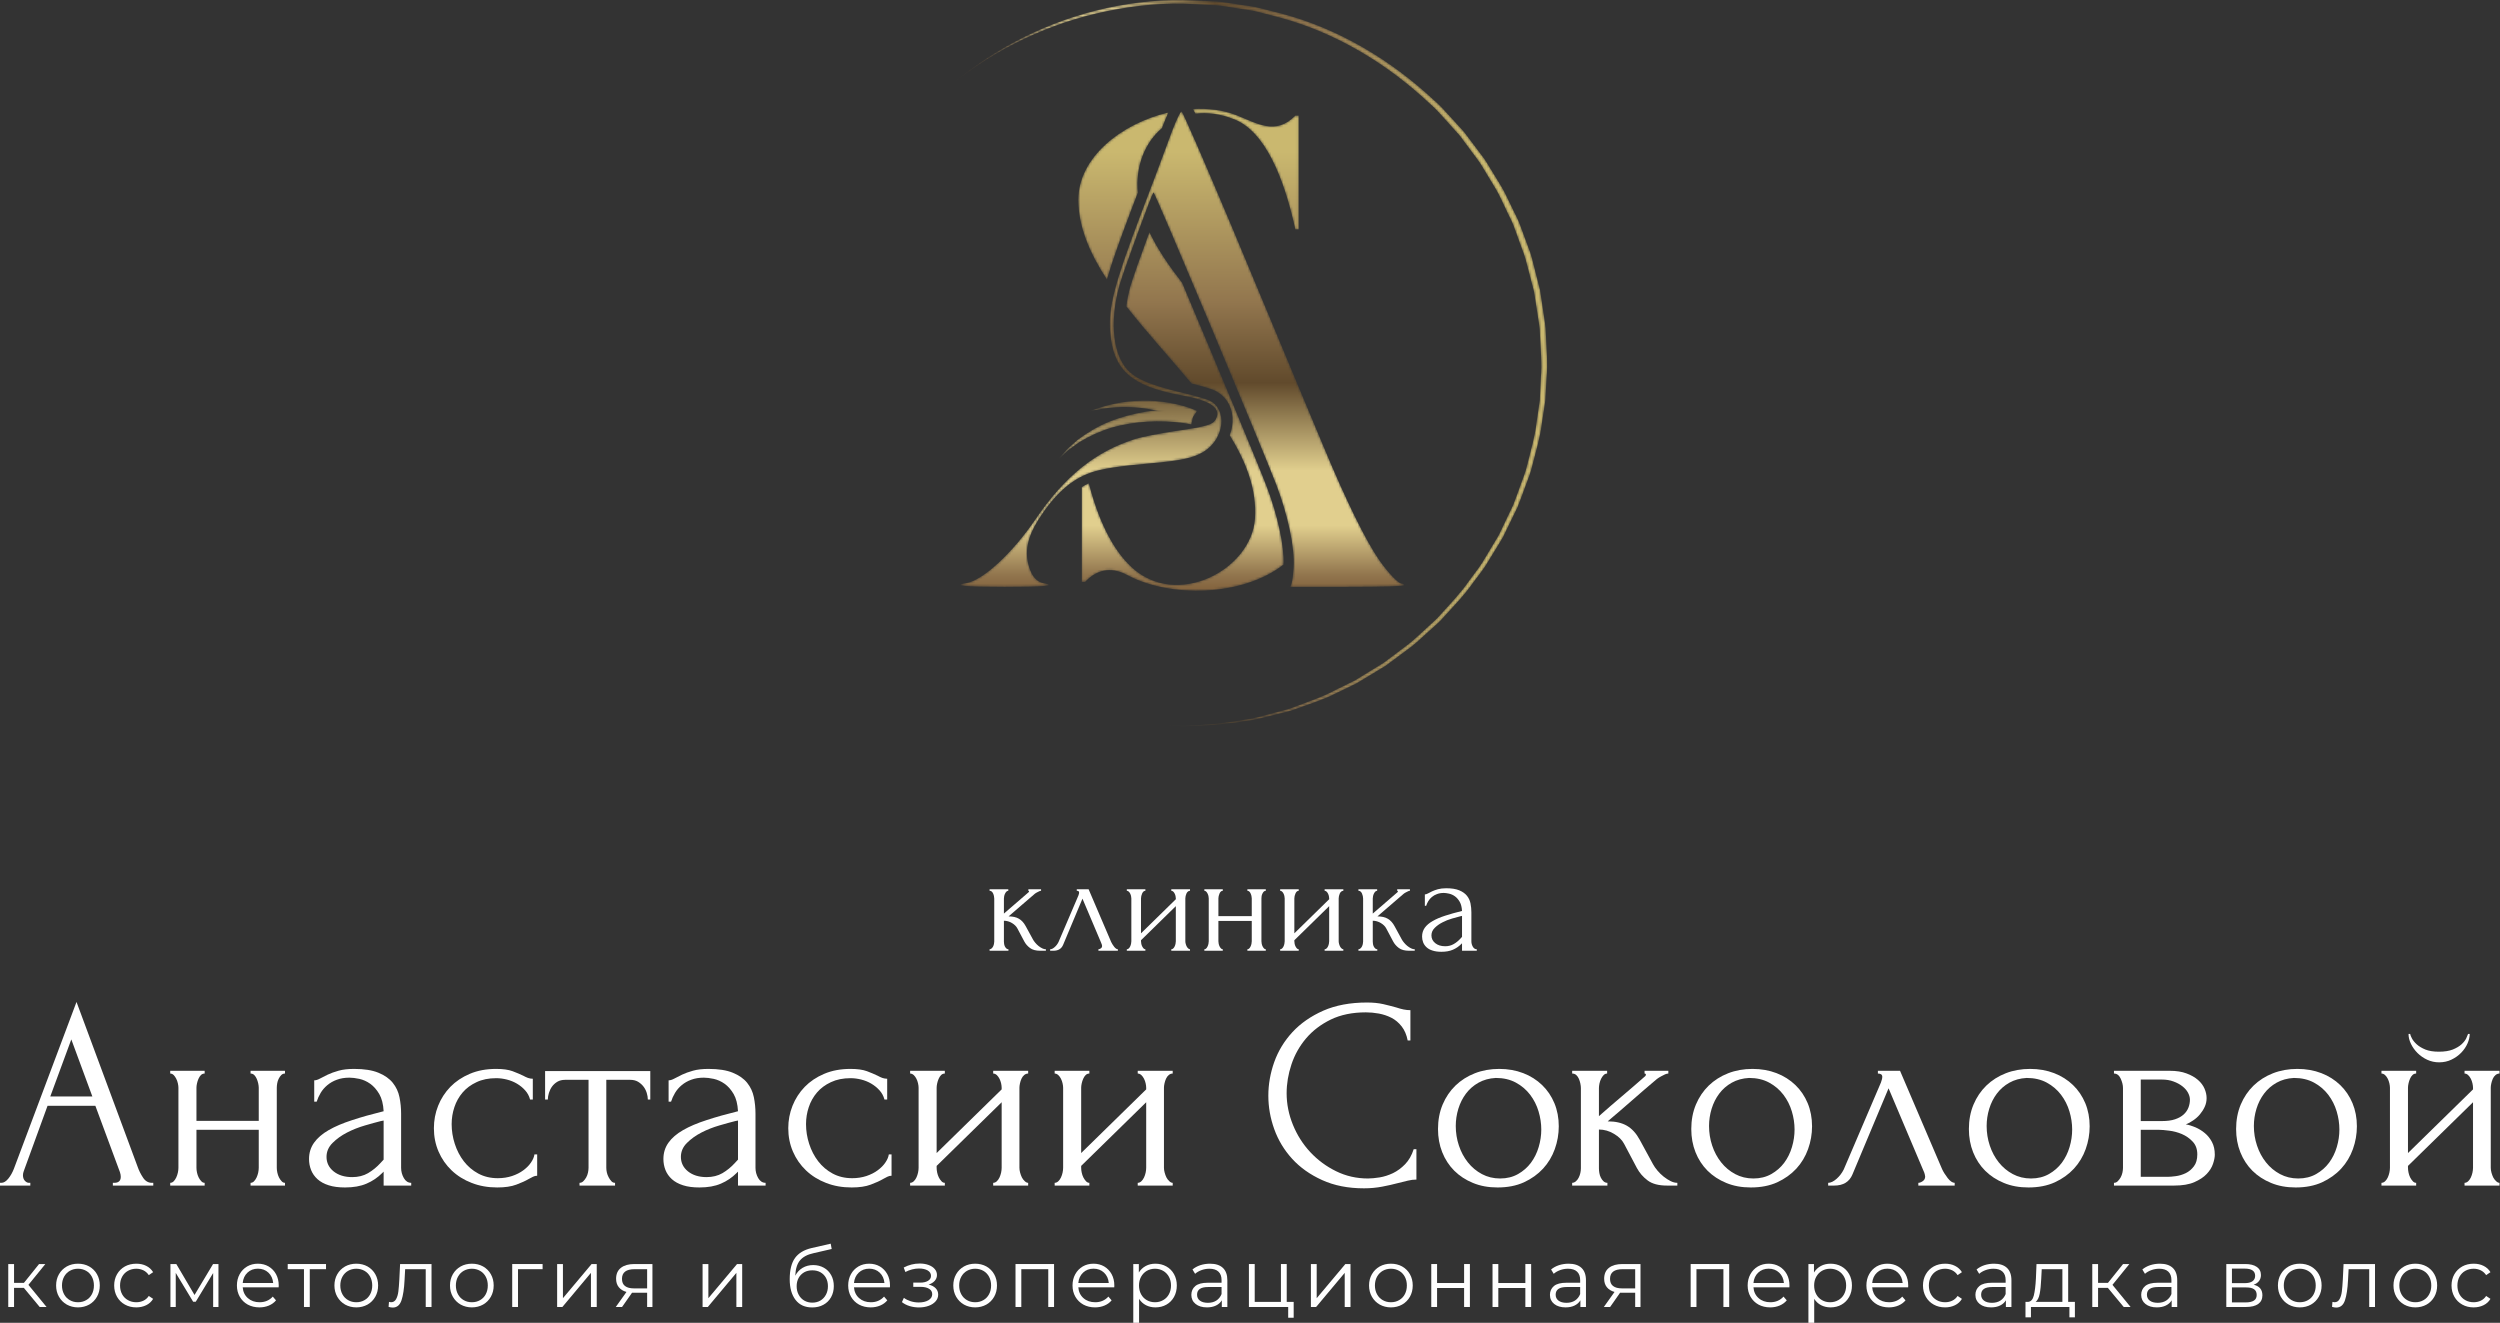 <?xml version="1.0" encoding="UTF-8"?> <svg xmlns="http://www.w3.org/2000/svg" width="1047" height="554" viewBox="0 0 1047 554" fill="none"><rect x="0" y="0" width="1047" height="554" fill="#333333" stroke="none"/><path d="M21.057 459.204H38.678L29.866 435.301L21.057 459.204ZM47.262 495.369H47.834C49.661 495.369 50.579 494.531 50.579 492.854C50.579 492.256 50.464 491.609 50.234 490.914L39.938 463.108H19.913L9.954 490.459C9.729 491.058 9.614 491.633 9.614 492.16C9.614 493.166 9.88 493.932 10.414 494.507C10.948 495.082 11.52 495.369 12.129 495.369H12.701V496.519H0V495.369H0.572C1.564 495.369 2.534 494.77 3.49 493.597C4.443 492.423 5.224 491.034 5.837 489.43L32.041 419.614L57.673 488.735C58.205 490.268 58.952 491.753 59.905 493.19C60.858 494.651 62.097 495.369 63.622 495.369H64.195V496.519H47.262V495.369Z" fill="white"></path><path d="M82.275 489.07C82.275 489.693 82.352 490.364 82.503 491.082C82.656 491.801 82.886 492.471 83.19 493.094C83.496 493.693 83.858 494.22 84.28 494.675C84.697 495.154 85.175 495.369 85.71 495.369V496.519H71.289V495.369C71.823 495.369 72.3 495.154 72.719 494.746C73.14 494.315 73.502 493.789 73.808 493.142C74.113 492.495 74.34 491.801 74.496 491.082C74.647 490.364 74.724 489.693 74.724 489.07V455.54C74.724 455.013 74.647 454.414 74.496 453.719C74.34 453.025 74.113 452.378 73.808 451.779C73.502 451.157 73.14 450.654 72.719 450.222C72.3 449.815 71.823 449.6 71.289 449.6V448.45H85.71V449.6C85.096 449.6 84.582 449.815 84.165 450.222C83.743 450.654 83.398 451.157 83.135 451.779C82.864 452.378 82.656 453.025 82.503 453.719C82.352 454.414 82.275 455.013 82.275 455.54V469.407H108.364V455.54C108.364 455.013 108.288 454.414 108.139 453.719C107.984 453.025 107.775 452.378 107.507 451.779C107.239 451.157 106.894 450.654 106.477 450.222C106.058 449.815 105.541 449.6 104.932 449.6V448.45H119.353V449.6C118.74 449.6 118.225 449.815 117.808 450.222C117.387 450.654 117.023 451.157 116.718 451.779C116.414 452.378 116.206 453.025 116.091 453.719C115.976 454.414 115.918 455.013 115.918 455.54V489.07C115.918 489.693 115.995 490.364 116.146 491.082C116.299 491.801 116.529 492.471 116.833 493.094C117.137 493.693 117.499 494.22 117.923 494.675C118.34 495.154 118.819 495.369 119.353 495.369V496.519H104.932V495.369C105.466 495.369 105.943 495.154 106.362 494.746C106.781 494.315 107.143 493.789 107.452 493.142C107.754 492.495 107.984 491.801 108.139 491.082C108.288 490.364 108.364 489.693 108.364 489.07V473.167H82.275V489.07Z" fill="white"></path><path d="M160.663 485.645V469.287L159.518 469.503C157.686 469.958 155.456 470.581 152.822 471.347C150.192 472.114 147.691 473.095 145.328 474.317C142.964 475.538 140.94 476.999 139.263 478.676C137.584 480.352 136.746 482.292 136.746 484.496C136.746 486.939 137.735 488.975 139.721 490.579C141.704 492.16 144.298 492.974 147.5 492.974C150.019 492.974 152.23 492.424 154.136 491.322C156.043 490.196 157.801 488.783 159.403 487.011L160.663 485.645ZM160.663 496.519V490.675L160.091 491.25C158.179 493.166 155.988 494.651 153.509 495.705C151.03 496.782 148.036 497.309 144.527 497.309C141.857 497.309 139.567 497.022 137.661 496.399C135.752 495.8 134.188 494.938 132.969 493.837C131.75 492.735 130.854 491.442 130.282 490.005C129.709 488.544 129.422 487.011 129.422 485.406C129.422 482.819 130.126 480.544 131.537 478.556C132.95 476.568 134.99 474.82 137.661 473.287C140.329 471.754 143.591 470.365 147.445 469.12C151.296 467.85 155.703 466.605 160.663 465.383C160.507 462.413 159.897 460.018 158.831 458.174C157.76 456.354 156.5 454.917 155.054 453.887C153.605 452.857 152.079 452.187 150.477 451.827C148.875 451.492 147.5 451.324 146.357 451.324C144.372 451.324 142.619 451.612 141.093 452.187C139.567 452.738 138.233 453.504 137.088 454.462C135.944 455.42 135.01 456.498 134.284 457.719C133.558 458.941 133.005 460.162 132.626 461.384H131.597V452.45C132.284 452.45 133.084 452.211 133.999 451.708C134.914 451.229 136.001 450.678 137.261 450.055C138.518 449.456 140.044 448.905 141.838 448.402C143.629 447.899 145.785 447.66 148.302 447.66C152.498 447.66 155.892 448.187 158.488 449.265C161.08 450.318 163.082 451.732 164.493 453.48C165.906 455.252 166.842 457.24 167.297 459.492C167.755 461.743 167.985 464.066 167.985 466.413V489.07C167.985 490.603 168.366 492.04 169.13 493.382C169.891 494.699 170.921 495.369 172.219 495.369V496.519H160.663Z" fill="white"></path><path d="M224.97 492.4C224.359 492.4 223.787 492.543 223.253 492.807C222.719 493.07 222.108 493.381 221.423 493.765C220.125 494.531 218.407 495.322 216.273 496.112C214.137 496.926 211.467 497.309 208.262 497.309C204.372 497.309 200.804 496.687 197.563 495.417C194.32 494.172 191.516 492.423 189.152 490.172C186.788 487.921 184.956 485.286 183.66 482.268C182.362 479.251 181.715 475.993 181.715 472.497C181.715 469.215 182.304 466.078 183.488 463.108C184.671 460.138 186.369 457.504 188.579 455.204C190.795 452.929 193.518 451.085 196.761 449.72C200.006 448.331 203.685 447.66 207.805 447.66C210.626 447.66 212.916 447.971 214.671 448.618C216.427 449.289 217.912 449.911 219.136 450.51C219.821 450.893 220.486 451.205 221.138 451.444C221.784 451.66 222.453 451.779 223.14 451.779V460.473H221.995C221.612 459.012 220.927 457.743 219.933 456.641C218.942 455.54 217.797 454.606 216.501 453.839C215.203 453.073 213.792 452.498 212.269 452.115C210.741 451.732 209.254 451.54 207.805 451.54C204.677 451.54 201.929 452.091 199.568 453.216C197.199 454.318 195.257 455.755 193.729 457.552C192.203 459.348 191.058 461.384 190.297 463.683C189.535 465.958 189.152 468.329 189.152 470.772C189.152 473.598 189.59 476.353 190.469 479.059C191.346 481.766 192.603 484.208 194.246 486.34C195.884 488.472 197.906 490.196 200.31 491.489C202.715 492.783 205.438 493.429 208.492 493.429C210.626 493.429 212.611 493.118 214.441 492.519C216.273 491.897 217.857 491.106 219.191 490.1C220.525 489.118 221.595 488.041 222.393 486.843C223.195 485.669 223.672 484.544 223.825 483.466H224.97V492.4Z" fill="white"></path><path d="M271.314 460.473C271.314 459.635 271.159 458.725 270.857 457.719C270.548 456.737 270.09 455.827 269.482 455.037C268.869 454.246 268.107 453.576 267.192 453.025C266.277 452.498 265.209 452.234 263.99 452.234H253.919V489.07C253.919 489.693 253.993 490.34 254.146 491.034C254.3 491.705 254.549 492.375 254.894 493.022C255.234 493.669 255.615 494.22 256.034 494.675C256.455 495.154 256.97 495.369 257.581 495.369V496.519H242.705V495.369C243.314 495.369 243.85 495.154 244.308 494.675C244.763 494.22 245.165 493.693 245.508 493.094C245.852 492.471 246.099 491.801 246.25 491.082C246.403 490.364 246.48 489.693 246.48 489.07V452.234H236.641C235.42 452.234 234.351 452.498 233.434 453.025C232.519 453.576 231.777 454.246 231.204 455.037C230.632 455.827 230.191 456.737 229.889 457.719C229.58 458.725 229.432 459.635 229.432 460.473H228.287V448.57H272.342V460.473H271.314Z" fill="white"></path><path d="M309.075 485.645V469.287L307.93 469.503C306.098 469.958 303.868 470.581 301.233 471.347C298.604 472.114 296.103 473.095 293.739 474.317C291.375 475.538 289.352 476.999 287.675 478.676C285.996 480.352 285.158 482.292 285.158 484.496C285.158 486.939 286.147 488.975 288.132 490.579C290.116 492.16 292.709 492.974 295.914 492.974C298.431 492.974 300.644 492.424 302.551 491.322C304.457 490.196 306.213 488.783 307.815 487.011L309.075 485.645ZM309.075 496.519V490.675L308.502 491.25C306.593 493.166 304.4 494.651 301.921 495.705C299.442 496.782 296.448 497.309 292.939 497.309C290.269 497.309 287.979 497.022 286.073 496.399C284.164 495.8 282.6 494.938 281.381 493.837C280.162 492.735 279.266 491.442 278.694 490.005C278.121 488.544 277.834 487.011 277.834 485.406C277.834 482.819 278.538 480.544 279.951 478.556C281.362 476.568 283.402 474.82 286.073 473.287C288.741 471.754 292.003 470.365 295.857 469.12C299.708 467.85 304.115 466.605 309.075 465.383C308.919 462.413 308.308 460.018 307.242 458.174C306.172 456.354 304.915 454.917 303.468 453.887C302.017 452.857 300.491 452.187 298.889 451.827C297.286 451.492 295.914 451.324 294.769 451.324C292.784 451.324 291.03 451.612 289.507 452.187C287.979 452.738 286.645 453.504 285.5 454.462C284.355 455.42 283.421 456.498 282.696 457.719C281.972 458.941 281.419 460.162 281.038 461.384H280.008V452.45C280.696 452.45 281.496 452.211 282.411 451.708C283.328 451.229 284.413 450.678 285.673 450.055C286.933 449.456 288.456 448.905 290.25 448.402C292.041 447.899 294.197 447.66 296.716 447.66C300.91 447.66 304.304 448.187 306.9 449.265C309.492 450.318 311.494 451.732 312.907 453.48C314.318 455.252 315.254 457.24 315.711 459.492C316.169 461.743 316.399 464.066 316.399 466.413V489.07C316.399 490.603 316.777 492.04 317.541 493.382C318.305 494.699 319.333 495.369 320.631 495.369V496.519H309.075Z" fill="white"></path><path d="M373.382 492.4C372.771 492.4 372.199 492.543 371.664 492.807C371.13 493.07 370.52 493.381 369.835 493.765C368.537 494.531 366.819 495.322 364.685 496.112C362.549 496.926 359.878 497.309 356.674 497.309C352.784 497.309 349.218 496.687 345.977 495.417C342.732 494.172 339.928 492.423 337.564 490.172C335.2 487.921 333.37 485.286 332.072 482.268C330.776 479.251 330.127 475.993 330.127 472.497C330.127 469.215 330.716 466.078 331.902 463.108C333.083 460.138 334.781 457.504 336.991 455.204C339.207 452.929 341.93 451.085 345.175 449.72C348.418 448.331 352.097 447.66 356.216 447.66C359.038 447.66 361.327 447.971 363.083 448.618C364.839 449.289 366.326 449.911 367.547 450.51C368.235 450.893 368.901 451.205 369.55 451.444C370.196 451.66 370.865 451.779 371.552 451.779V460.473H370.407C370.026 459.012 369.339 457.743 368.347 456.641C367.353 455.54 366.211 454.606 364.913 453.839C363.617 453.073 362.204 452.498 360.681 452.115C359.153 451.732 357.668 451.54 356.216 451.54C353.088 451.54 350.344 452.091 347.98 453.216C345.613 454.318 343.669 455.755 342.143 457.552C340.615 459.348 339.47 461.384 338.709 463.683C337.947 465.958 337.564 468.329 337.564 470.772C337.564 473.598 338.002 476.353 338.883 479.059C339.758 481.766 341.017 484.208 342.658 486.34C344.296 488.472 346.318 490.196 348.722 491.489C351.127 492.783 353.85 493.429 356.904 493.429C359.038 493.429 361.023 493.118 362.853 492.519C364.685 491.897 366.268 491.106 367.602 490.1C368.936 489.118 370.007 488.041 370.807 486.843C371.609 485.669 372.084 484.544 372.237 483.466H373.382V492.4Z" fill="white"></path><path d="M426.935 489.07C426.935 489.693 427.029 490.364 427.22 491.082C427.41 491.801 427.659 492.471 427.963 493.094C428.269 493.693 428.667 494.22 429.165 494.675C429.661 495.154 430.138 495.369 430.595 495.369V496.519H415.947V495.369C416.483 495.369 416.979 495.154 417.437 494.746C417.894 494.315 418.272 493.789 418.581 493.142C418.883 492.495 419.113 491.801 419.269 491.082C419.417 490.364 419.496 489.693 419.496 489.07V461.623L392.262 488.28V489.07C392.262 489.693 392.336 490.364 392.49 491.082C392.641 491.801 392.871 492.471 393.177 493.094C393.481 493.693 393.845 494.22 394.264 494.675C394.681 495.154 395.16 495.369 395.694 495.369V496.519H381.163V495.369C381.695 495.369 382.191 495.154 382.648 494.746C383.106 494.315 383.489 493.789 383.793 493.142C384.097 492.495 384.325 491.801 384.481 491.082C384.634 490.364 384.708 489.693 384.708 489.07V455.54C384.708 455.013 384.634 454.414 384.481 453.719C384.325 453.025 384.097 452.378 383.793 451.779C383.489 451.157 383.106 450.654 382.648 450.222C382.191 449.815 381.695 449.6 381.163 449.6V448.45H395.694V449.6C395.083 449.6 394.566 449.815 394.149 450.222C393.73 450.654 393.385 451.157 393.12 451.779C392.851 452.378 392.641 453.025 392.49 453.719C392.336 454.414 392.262 455.013 392.262 455.54V482.891L419.496 456.234V455.54C419.496 455.013 419.417 454.414 419.269 453.719C419.113 453.025 418.883 452.378 418.581 451.779C418.272 451.157 417.894 450.654 417.437 450.222C416.979 449.815 416.483 449.6 415.947 449.6V448.45H430.595V449.6C429.984 449.6 429.431 449.815 428.938 450.222C428.439 450.654 428.059 451.157 427.793 451.779C427.522 452.378 427.314 453.025 427.161 453.719C427.01 454.414 426.935 455.013 426.935 455.54V489.07Z" fill="white"></path><path d="M487.465 489.07C487.465 489.693 487.559 490.364 487.753 491.082C487.942 491.801 488.191 492.471 488.495 493.094C488.8 493.693 489.199 494.22 489.695 494.675C490.193 495.154 490.67 495.369 491.127 495.369V496.519H476.479V495.369C477.014 495.369 477.512 495.154 477.969 494.746C478.427 494.315 478.805 493.789 479.114 493.142C479.416 492.495 479.646 491.801 479.801 491.082C479.95 490.364 480.026 489.693 480.026 489.07V461.623L452.795 488.28V489.07C452.795 489.693 452.869 490.364 453.02 491.082C453.173 491.801 453.403 492.471 453.707 493.094C454.014 493.693 454.378 494.22 454.797 494.675C455.214 495.154 455.693 495.369 456.227 495.369V496.519H441.694V495.369C442.225 495.369 442.723 495.154 443.181 494.746C443.638 494.315 444.022 493.789 444.326 493.142C444.63 492.495 444.857 491.801 445.013 491.082C445.164 490.364 445.241 489.693 445.241 489.07V455.54C445.241 455.013 445.164 454.414 445.013 453.719C444.857 453.025 444.63 452.378 444.326 451.779C444.022 451.157 443.638 450.654 443.181 450.222C442.723 449.815 442.225 449.6 441.694 449.6V448.45H456.227V449.6C455.614 449.6 455.099 449.815 454.682 450.222C454.263 450.654 453.918 451.157 453.652 451.779C453.382 452.378 453.173 453.025 453.02 453.719C452.869 454.414 452.795 455.013 452.795 455.54V482.891L480.026 456.234V455.54C480.026 455.013 479.95 454.414 479.801 453.719C479.646 453.025 479.416 452.378 479.114 451.779C478.805 451.157 478.427 450.654 477.969 450.222C477.512 449.815 477.014 449.6 476.479 449.6V448.45H491.127V449.6C490.517 449.6 489.963 449.815 489.47 450.222C488.972 450.654 488.589 451.157 488.325 451.779C488.055 452.378 487.846 453.025 487.693 453.719C487.542 454.414 487.465 455.013 487.465 455.54V489.07Z" fill="white"></path><path d="M572.03 423.973C566.385 423.973 561.48 424.979 557.324 426.991C553.164 429.026 549.715 431.661 546.966 434.894C544.223 438.151 542.181 441.792 540.849 445.816C539.51 449.863 538.842 453.863 538.842 457.839C538.842 462.341 539.721 466.748 541.474 471.06C543.227 475.371 545.651 479.179 548.741 482.508C551.833 485.813 555.437 488.496 559.554 490.507C563.674 492.543 568.138 493.549 572.945 493.549C574.315 493.549 575.934 493.381 577.807 493.094C579.673 492.783 581.529 492.184 583.359 491.322C585.186 490.436 586.887 489.19 588.448 487.585C590.01 485.981 591.214 483.897 592.053 481.286H593.198V494.004C592.053 494.004 590.85 494.148 589.593 494.459C588.336 494.771 586.942 495.106 585.416 495.489C583.433 496.016 581.239 496.519 578.839 496.974C576.432 497.429 573.898 497.669 571.23 497.669C564.593 497.669 558.752 496.519 553.72 494.22C548.683 491.944 544.494 488.975 541.153 485.31C537.81 481.646 535.314 477.502 533.654 472.88C532.004 468.281 531.18 463.611 531.18 458.869C531.18 454.15 532.004 449.456 533.654 444.786C535.314 440.139 537.848 435.972 541.266 432.26C544.683 428.571 548.987 425.577 554.175 423.278C559.363 421.003 565.463 419.853 572.485 419.853C575.005 419.853 577.273 420.069 579.294 420.524C581.316 421.003 583.129 421.458 584.731 421.913C585.876 422.296 586.925 422.584 587.876 422.775C588.829 422.967 589.765 423.063 590.678 423.063V435.756H589.536C589.08 433.385 588.24 431.421 587.021 429.865C585.797 428.308 584.369 427.086 582.726 426.248C581.086 425.41 579.33 424.835 577.464 424.476C575.594 424.14 573.786 423.973 572.03 423.973Z" fill="white"></path><path d="M626.441 451.444C623.701 451.588 621.284 452.258 619.198 453.432C617.103 454.606 615.354 456.138 613.948 458.007C612.54 459.875 611.477 462.006 610.756 464.353C610.032 466.725 609.675 469.12 609.675 471.563C609.675 474.389 610.107 477.119 610.986 479.754C611.857 482.388 613.112 484.735 614.748 486.795C616.382 488.855 618.338 490.484 620.621 491.705C622.906 492.927 625.449 493.549 628.263 493.549C631.075 493.549 633.569 492.927 635.734 491.705C637.901 490.484 639.707 488.903 641.156 486.963C642.6 485.023 643.68 482.819 644.404 480.376C645.129 477.933 645.489 475.49 645.489 473.047C645.489 470.533 645.108 467.994 644.349 465.455C643.585 462.893 642.409 460.569 640.809 458.462C639.216 456.378 637.221 454.678 634.826 453.384C632.428 452.091 629.633 451.444 626.441 451.444ZM627.179 497.309C623.366 497.309 619.931 496.687 616.882 495.417C613.828 494.172 611.215 492.447 609.043 490.292C606.866 488.112 605.187 485.526 604.006 482.556C602.823 479.586 602.236 476.329 602.236 472.832C602.236 469.096 602.883 465.671 604.176 462.581C605.477 459.492 607.268 456.857 609.556 454.63C611.845 452.426 614.552 450.702 617.68 449.48C620.808 448.259 624.204 447.66 627.868 447.66C631.53 447.66 634.883 448.259 637.937 449.432C640.986 450.606 643.616 452.282 645.831 454.414C648.044 456.546 649.761 459.084 650.981 462.006C652.2 464.952 652.815 468.186 652.815 471.682C652.815 474.964 652.26 478.149 651.153 481.239C650.044 484.328 648.408 487.059 646.231 489.43C644.061 491.777 641.386 493.693 638.22 495.154C635.056 496.591 631.375 497.309 627.179 497.309Z" fill="white"></path><path d="M692.288 487.585C692.748 488.424 693.356 489.31 694.123 490.22C694.882 491.13 695.742 491.968 696.695 492.735C697.646 493.501 698.618 494.124 699.614 494.627C700.604 495.13 701.559 495.369 702.474 495.369V496.519H698.127C694.614 496.519 691.907 495.8 689.998 494.339C688.094 492.902 686.607 491.178 685.539 489.19L680.159 479.011C679.319 477.406 677.908 476.017 675.927 474.844C673.94 473.646 671.841 473.047 669.633 473.047V489.31C669.633 489.932 669.688 490.579 669.806 491.25C669.918 491.944 670.127 492.591 670.431 493.19C670.735 493.812 671.121 494.315 671.576 494.746C672.035 495.154 672.57 495.369 673.18 495.369V496.519H658.42V495.369C658.949 495.369 659.469 495.154 659.964 494.746C660.458 494.315 660.858 493.812 661.162 493.19C661.469 492.591 661.698 491.944 661.852 491.25C662.003 490.579 662.077 489.932 662.077 489.31V455.659C662.077 455.132 662.003 454.51 661.852 453.767C661.698 453.049 661.49 452.378 661.222 451.779C660.954 451.157 660.592 450.654 660.137 450.222C659.677 449.815 659.105 449.6 658.42 449.6V448.45H673.068V449.6C672.534 449.6 672.052 449.815 671.633 450.222C671.216 450.654 670.852 451.157 670.548 451.779C670.244 452.378 670.014 453.049 669.858 453.767C669.71 454.51 669.633 455.132 669.633 455.659V467.443C672.912 464.545 676.153 461.743 679.357 459.036C682.564 456.33 685.805 453.528 689.083 450.63C689.083 450.558 689.122 450.486 689.201 450.39C689.277 450.318 689.313 450.246 689.313 450.175C689.313 449.791 689.122 449.6 688.741 449.6V448.45H698.7V449.6C698.314 449.6 697.859 449.719 697.325 449.935C696.791 450.175 696.254 450.438 695.72 450.749C695.112 451.061 694.501 451.444 693.893 451.899C690.458 454.797 687.026 457.743 683.592 460.761C680.159 463.778 676.725 466.724 673.293 469.622C676.576 469.622 679.259 470.245 681.362 471.467C683.457 472.688 685.235 474.628 686.684 477.287L692.288 487.585Z" fill="white"></path><path d="M732.513 451.444C729.775 451.588 727.359 452.258 725.272 453.432C723.177 454.606 721.428 456.138 720.02 458.007C718.614 459.875 717.551 462.006 716.828 464.353C716.107 466.725 715.747 469.12 715.747 471.563C715.747 474.389 716.181 477.119 717.057 479.754C717.929 482.388 719.187 484.735 720.822 486.795C722.453 488.855 724.41 490.484 726.695 491.705C728.978 492.927 731.524 493.549 734.338 493.549C737.15 493.549 739.643 492.927 741.808 491.705C743.973 490.484 745.781 488.903 747.23 486.963C748.675 485.023 749.755 482.819 750.476 480.376C751.204 477.933 751.563 475.49 751.563 473.047C751.563 470.533 751.182 467.994 750.423 465.455C749.659 462.893 748.483 460.569 746.883 458.462C745.29 456.378 743.295 454.678 740.898 453.384C738.503 452.091 735.705 451.444 732.513 451.444ZM733.25 497.309C729.437 497.309 726.005 496.687 722.956 495.417C719.903 494.172 717.287 492.447 715.117 490.292C712.94 488.112 711.261 485.526 710.078 482.556C708.898 479.586 708.308 476.329 708.308 472.832C708.308 469.096 708.955 465.671 710.251 462.581C711.549 459.492 713.34 456.857 715.63 454.63C717.92 452.426 720.626 450.702 723.754 449.48C726.882 448.259 730.278 447.66 733.94 447.66C737.605 447.66 740.958 448.259 744.011 449.432C747.06 450.606 749.69 452.282 751.906 454.414C754.119 456.546 755.836 459.084 757.055 462.006C758.274 464.952 758.889 468.186 758.889 471.682C758.889 474.964 758.331 478.149 757.225 481.239C756.118 484.328 754.483 487.059 752.305 489.43C750.133 491.777 747.46 493.693 744.294 495.154C741.128 496.591 737.449 497.309 733.25 497.309Z" fill="white"></path><path d="M803.399 495.369C803.933 495.369 804.544 495.154 805.234 494.675C805.916 494.22 806.259 493.573 806.259 492.735C806.259 492.591 806.202 492.256 806.089 491.777C805.976 491.274 805.763 490.723 805.457 490.1L790.928 455.779L775.82 491.825C774.527 494.962 771.969 496.519 768.156 496.519H765.637V495.369C766.707 495.369 767.869 494.818 769.131 493.717C770.386 492.615 771.397 491.298 772.163 489.765L787.724 453.384C788.104 452.378 788.296 451.588 788.296 450.965C788.296 450.055 787.681 449.6 786.461 449.6V448.45H795.735L813.356 489.645C813.885 490.795 814.673 492.04 815.698 493.381C816.73 494.699 817.705 495.369 818.618 495.369V496.519H803.399V495.369Z" fill="white"></path><path d="M848.774 451.444C846.036 451.588 843.619 452.258 841.533 453.432C839.438 454.606 837.689 456.138 836.283 458.007C834.875 459.875 833.812 462.006 833.091 464.353C832.368 466.725 832.008 469.12 832.008 471.563C832.008 474.389 832.442 477.119 833.321 479.754C834.19 482.388 835.448 484.735 837.083 486.795C838.717 488.855 840.674 490.484 842.956 491.705C845.241 492.927 847.784 493.549 850.599 493.549C853.41 493.549 855.904 492.927 858.069 491.705C860.236 490.484 862.042 488.903 863.491 486.963C864.935 485.023 866.016 482.819 866.739 480.376C867.465 477.933 867.824 475.49 867.824 473.047C867.824 470.533 867.443 467.994 866.684 465.455C865.92 462.893 864.744 460.569 863.144 458.462C861.551 456.378 859.556 454.678 857.161 453.384C854.764 452.091 851.969 451.444 848.774 451.444ZM849.514 497.309C845.701 497.309 842.266 496.687 839.217 495.417C836.164 494.172 833.551 492.447 831.378 490.292C829.201 488.112 827.522 485.526 826.342 482.556C825.158 479.586 824.572 476.329 824.572 472.832C824.572 469.096 825.218 465.671 826.512 462.581C827.812 459.492 829.604 456.857 831.891 454.63C834.181 452.426 836.887 450.702 840.015 449.48C843.143 448.259 846.539 447.66 850.204 447.66C853.866 447.66 857.219 448.259 860.272 449.432C863.321 450.606 865.951 452.282 868.166 454.414C870.379 456.546 872.097 459.084 873.316 462.006C874.535 464.952 875.15 468.186 875.15 471.682C875.15 474.964 874.595 478.149 873.488 481.239C872.379 484.328 870.743 487.059 868.566 489.43C866.396 491.777 863.721 493.693 860.555 495.154C857.391 496.591 853.71 497.309 849.514 497.309Z" fill="white"></path><path d="M907.761 492.854C908.676 492.854 909.835 492.759 911.248 492.567C912.659 492.375 914.034 491.968 915.37 491.322C916.702 490.675 917.847 489.717 918.805 488.448C919.756 487.202 920.232 485.526 920.232 483.466C920.232 481.262 919.586 479.466 918.285 478.101C916.992 476.712 915.483 475.682 913.766 474.939C912.051 474.221 910.281 473.742 908.446 473.526C906.616 473.287 905.206 473.167 904.214 473.167H896.548V492.854H907.761ZM896.548 469.503H905.359C907.57 469.503 909.419 469.263 910.906 468.76C912.393 468.257 913.596 467.587 914.51 466.748C915.43 465.91 916.094 464.952 916.515 463.874C916.932 462.796 917.14 461.671 917.14 460.521C917.14 459.611 916.874 458.653 916.345 457.647C915.809 456.641 915.028 455.755 913.995 454.941C912.963 454.126 911.723 453.456 910.281 452.929C908.825 452.378 907.189 452.115 905.359 452.115H896.548V469.503ZM924.124 459.898C924.124 461.192 923.858 462.413 923.324 463.563C922.788 464.713 922.12 465.742 921.322 466.7C920.52 467.658 919.586 468.497 918.515 469.215C917.447 469.958 916.419 470.509 915.43 470.892C916.723 471.107 918.077 471.538 919.49 472.137C920.901 472.76 922.206 473.55 923.399 474.556C924.591 475.538 925.585 476.784 926.371 478.269C927.163 479.753 927.559 481.526 927.559 483.586C927.559 484.663 927.307 485.933 926.809 487.418C926.313 488.903 925.43 490.316 924.167 491.657C922.905 492.998 921.183 494.124 919.008 495.082C916.827 496.04 914.012 496.519 910.568 496.519H885.332V495.369C885.942 495.369 886.476 495.154 886.931 494.675C887.391 494.22 887.791 493.693 888.134 493.094C888.476 492.471 888.723 491.801 888.879 491.082C889.032 490.364 889.109 489.693 889.109 489.07V455.659C889.109 454.438 888.783 453.121 888.134 451.707C887.487 450.318 886.551 449.6 885.332 449.6V448.45H908.676C911.423 448.45 913.766 448.809 915.713 449.552C917.66 450.27 919.26 451.181 920.52 452.282C921.777 453.384 922.692 454.605 923.264 455.947C923.837 457.288 924.124 458.605 924.124 459.898Z" fill="white"></path><path d="M960.687 451.444C957.95 451.588 955.533 452.258 953.447 453.432C951.352 454.606 949.603 456.138 948.197 458.007C946.789 459.875 945.726 462.006 945.005 464.353C944.281 466.725 943.922 469.12 943.922 471.563C943.922 474.389 944.356 477.119 945.235 479.754C946.104 482.388 947.361 484.735 948.997 486.795C950.628 488.855 952.587 490.484 954.87 491.705C957.155 492.927 959.698 493.549 962.512 493.549C965.324 493.549 967.818 492.927 969.983 491.705C972.148 490.484 973.956 488.903 975.405 486.963C976.849 485.023 977.929 482.819 978.653 480.376C979.378 477.933 979.738 475.49 979.738 473.047C979.738 470.533 979.357 467.994 978.598 465.455C977.834 462.893 976.658 460.569 975.058 458.462C973.465 456.378 971.47 454.678 969.075 453.384C966.678 452.091 963.88 451.444 960.687 451.444ZM961.427 497.309C957.614 497.309 954.18 496.687 951.131 495.417C948.078 494.172 945.464 492.447 943.292 490.292C941.115 488.112 939.436 485.526 938.255 482.556C937.072 479.586 936.485 476.329 936.485 472.832C936.485 469.096 937.132 465.671 938.425 462.581C939.726 459.492 941.517 456.857 943.805 454.63C946.094 452.426 948.801 450.702 951.929 449.48C955.057 448.259 958.453 447.66 962.117 447.66C965.779 447.66 969.132 448.259 972.186 449.432C975.235 450.606 977.865 452.282 980.08 454.414C982.293 456.546 984.01 459.084 985.229 462.006C986.449 464.952 987.064 468.186 987.064 471.682C987.064 474.964 986.509 478.149 985.402 481.239C984.293 484.328 982.657 487.059 980.48 489.43C978.31 491.777 975.635 493.693 972.469 495.154C969.305 496.591 965.624 497.309 961.427 497.309Z" fill="white"></path><path d="M1034.32 433.002C1034.32 434.224 1034.02 435.541 1033.41 436.954C1032.79 438.367 1031.92 439.66 1030.77 440.858C1029.63 442.031 1028.27 443.013 1026.71 443.756C1025.15 444.522 1023.41 444.905 1021.5 444.905C1019.75 444.905 1018.09 444.546 1016.53 443.828C1014.96 443.109 1013.61 442.151 1012.47 441.025C1011.32 439.876 1010.41 438.606 1009.72 437.193C1009.03 435.78 1008.69 434.391 1008.69 433.002H1009.37C1009.45 433.457 1009.7 434.104 1010.12 434.894C1010.54 435.684 1011.2 436.523 1012.12 437.361C1013.04 438.199 1014.24 438.918 1015.73 439.541C1017.22 440.139 1019.1 440.451 1021.39 440.451C1023.76 440.451 1025.7 440.139 1027.23 439.541C1028.75 438.918 1029.97 438.199 1030.89 437.361C1031.8 436.523 1032.45 435.684 1032.84 434.894C1033.21 434.104 1033.48 433.457 1033.63 433.002H1034.32ZM1043.13 489.07C1043.13 489.693 1043.23 490.364 1043.42 491.082C1043.61 491.801 1043.86 492.471 1044.16 493.094C1044.47 493.693 1044.87 494.22 1045.37 494.675C1045.86 495.154 1046.34 495.369 1046.79 495.369V496.519H1032.15V495.369C1032.68 495.369 1033.18 495.154 1033.63 494.746C1034.09 494.315 1034.47 493.789 1034.78 493.142C1035.08 492.495 1035.31 491.801 1035.47 491.082C1035.62 490.364 1035.7 489.693 1035.7 489.07V461.623L1008.46 488.28V489.07C1008.46 489.693 1008.54 490.364 1008.69 491.082C1008.84 491.801 1009.07 492.471 1009.37 493.094C1009.68 493.693 1010.04 494.22 1010.46 494.675C1010.88 495.154 1011.36 495.369 1011.89 495.369V496.519H997.358V495.369C997.892 495.369 998.39 495.154 998.845 494.746C999.305 494.315 999.684 493.789 999.99 493.142C1000.29 492.495 1000.52 491.801 1000.68 491.082C1000.83 490.364 1000.91 489.693 1000.91 489.07V455.54C1000.91 455.013 1000.83 454.414 1000.68 453.719C1000.52 453.025 1000.29 452.378 999.99 451.779C999.684 451.157 999.305 450.654 998.845 450.222C998.39 449.815 997.892 449.6 997.358 449.6V448.45H1011.89V449.6C1011.28 449.6 1010.77 449.815 1010.35 450.222C1009.92 450.654 1009.58 451.157 1009.32 451.779C1009.05 452.378 1008.84 453.025 1008.69 453.719C1008.54 454.414 1008.46 455.013 1008.46 455.54V482.891L1035.7 456.234V455.54C1035.7 455.013 1035.62 454.414 1035.47 453.719C1035.31 453.025 1035.08 452.378 1034.78 451.779C1034.47 451.157 1034.09 450.654 1033.63 450.222C1033.18 449.815 1032.68 449.6 1032.15 449.6V448.45H1046.79V449.6C1046.18 449.6 1045.63 449.815 1045.13 450.222C1044.64 450.654 1044.26 451.157 1043.99 451.779C1043.72 452.378 1043.52 453.025 1043.36 453.719C1043.2 454.414 1043.13 455.013 1043.13 455.54V489.07Z" fill="white"></path><path d="M432.569 393.388C432.815 393.843 433.141 394.322 433.551 394.801C433.955 395.304 434.415 395.735 434.928 396.166C435.438 396.573 435.96 396.909 436.492 397.172C437.021 397.435 437.531 397.555 438.022 397.555V398.178H435.694C433.814 398.178 432.365 397.795 431.345 397.004C430.322 396.238 429.525 395.328 428.954 394.25L426.073 388.813C425.625 387.951 424.869 387.209 423.805 386.562C422.744 385.939 421.621 385.604 420.438 385.604V394.322C420.438 394.633 420.466 394.992 420.529 395.352C420.589 395.735 420.701 396.07 420.864 396.406C421.027 396.717 421.231 397.004 421.477 397.22C421.724 397.459 422.009 397.555 422.335 397.555V398.178H414.431V397.555C414.716 397.555 414.994 397.459 415.257 397.22C415.523 397.004 415.736 396.717 415.901 396.406C416.064 396.07 416.187 395.735 416.268 395.352C416.352 394.992 416.392 394.633 416.392 394.322V376.311C416.392 376.024 416.352 375.688 416.268 375.281C416.187 374.898 416.076 374.539 415.933 374.227C415.786 373.892 415.595 373.605 415.348 373.389C415.106 373.174 414.797 373.054 414.431 373.054V372.431H422.275V373.054C421.987 373.054 421.731 373.174 421.508 373.389C421.281 373.605 421.089 373.892 420.926 374.227C420.763 374.539 420.641 374.898 420.557 375.281C420.476 375.688 420.438 376.024 420.438 376.311V382.61C422.191 381.053 423.93 379.568 425.647 378.107C427.359 376.67 429.096 375.161 430.851 373.605C430.851 373.557 430.873 373.533 430.914 373.485C430.954 373.437 430.976 373.389 430.976 373.365C430.976 373.15 430.873 373.054 430.669 373.054V372.431H435.998V373.054C435.795 373.054 435.55 373.126 435.263 373.245C434.978 373.365 434.691 373.509 434.408 373.677C434.08 373.82 433.754 374.036 433.426 374.275C431.587 375.832 429.75 377.413 427.91 379.018C426.073 380.646 424.234 382.227 422.397 383.784C424.155 383.784 425.592 384.095 426.718 384.766C427.841 385.412 428.789 386.442 429.565 387.879L432.569 393.388Z" fill="white"></path><path d="M460.018 397.555C460.305 397.555 460.633 397.435 461 397.196C461.369 396.956 461.551 396.597 461.551 396.166C461.551 396.07 461.522 395.903 461.46 395.639C461.398 395.376 461.285 395.064 461.122 394.753L453.338 376.359L445.25 395.663C444.555 397.34 443.188 398.178 441.145 398.178H439.799V397.555C440.371 397.555 440.994 397.268 441.667 396.669C442.342 396.094 442.881 395.376 443.291 394.561L451.626 375.066C451.829 374.539 451.93 374.108 451.93 373.796C451.93 373.293 451.604 373.054 450.95 373.054V372.431H455.913L465.349 394.49C465.637 395.112 466.056 395.783 466.607 396.501C467.158 397.196 467.68 397.555 468.168 397.555V398.178H460.018V397.555Z" fill="white"></path><path d="M496.418 394.202C496.418 394.514 496.468 394.873 496.571 395.256C496.672 395.663 496.806 396.022 496.969 396.334C497.132 396.669 497.348 396.956 497.613 397.196C497.879 397.435 498.135 397.555 498.377 397.555V398.178H490.536V397.555C490.821 397.555 491.087 397.459 491.334 397.22C491.578 397.004 491.781 396.717 491.944 396.358C492.107 396.022 492.232 395.663 492.313 395.256C492.395 394.873 492.435 394.514 492.435 394.202V379.497L477.852 393.771V394.202C477.852 394.514 477.89 394.873 477.974 395.256C478.053 395.663 478.178 396.022 478.34 396.334C478.503 396.669 478.7 396.956 478.922 397.196C479.147 397.435 479.404 397.555 479.691 397.555V398.178H471.907V397.555C472.192 397.555 472.458 397.459 472.705 397.22C472.949 397.004 473.153 396.717 473.316 396.358C473.478 396.022 473.603 395.663 473.684 395.256C473.766 394.873 473.809 394.514 473.809 394.202V376.239C473.809 375.952 473.766 375.617 473.684 375.257C473.603 374.898 473.478 374.539 473.316 374.227C473.153 373.892 472.949 373.605 472.705 373.389C472.458 373.174 472.192 373.054 471.907 373.054V372.431H479.691V373.054C479.361 373.054 479.085 373.174 478.862 373.389C478.637 373.605 478.453 373.892 478.312 374.227C478.166 374.539 478.053 374.898 477.974 375.257C477.89 375.617 477.852 375.952 477.852 376.239V390.873L492.435 376.599V376.239C492.435 375.952 492.395 375.617 492.313 375.257C492.232 374.898 492.107 374.539 491.944 374.227C491.781 373.892 491.578 373.605 491.334 373.389C491.087 373.174 490.821 373.054 490.536 373.054V372.431H498.377V373.054C498.052 373.054 497.755 373.174 497.491 373.389C497.225 373.605 497.019 373.892 496.878 374.227C496.734 374.539 496.622 374.898 496.54 375.257C496.459 375.617 496.418 375.952 496.418 376.239V394.202Z" fill="white"></path><path d="M510.266 394.202C510.266 394.514 510.307 394.873 510.388 395.256C510.47 395.663 510.592 396.022 510.755 396.334C510.92 396.669 511.114 396.956 511.339 397.196C511.564 397.435 511.82 397.555 512.105 397.555V398.178H504.384V397.555C504.669 397.555 504.923 397.459 505.15 397.22C505.373 397.004 505.569 396.717 505.732 396.358C505.895 396.022 506.017 395.663 506.101 395.256C506.18 394.873 506.223 394.514 506.223 394.202V376.239C506.223 375.952 506.18 375.617 506.101 375.257C506.017 374.898 505.895 374.539 505.732 374.227C505.569 373.892 505.373 373.605 505.15 373.389C504.923 373.174 504.669 373.054 504.384 373.054V372.431H512.105V373.054C511.777 373.054 511.502 373.174 511.277 373.389C511.052 373.605 510.867 373.892 510.726 374.227C510.582 374.539 510.47 374.898 510.388 375.257C510.307 375.617 510.266 375.952 510.266 376.239V383.664H524.236V376.239C524.236 375.952 524.198 375.617 524.114 375.257C524.035 374.898 523.923 374.539 523.777 374.227C523.635 373.892 523.451 373.605 523.226 373.389C523.003 373.174 522.728 373.054 522.399 373.054V372.431H530.121V373.054C529.793 373.054 529.515 373.174 529.29 373.389C529.067 373.605 528.873 373.892 528.713 374.227C528.548 374.539 528.435 374.898 528.37 375.257C528.313 375.617 528.286 375.952 528.286 376.239V394.202C528.286 394.514 528.322 394.873 528.404 395.256C528.49 395.663 528.607 396.022 528.773 396.334C528.933 396.669 529.132 396.956 529.355 397.196C529.58 397.435 529.836 397.555 530.121 397.555V398.178H522.399V397.555C522.684 397.555 522.941 397.459 523.166 397.22C523.391 397.004 523.585 396.717 523.748 396.358C523.911 396.022 524.035 395.663 524.114 395.256C524.198 394.873 524.236 394.514 524.236 394.202V385.676H510.266V394.202Z" fill="white"></path><path d="M560.639 394.202C560.639 394.514 560.69 394.873 560.79 395.256C560.891 395.663 561.025 396.022 561.19 396.334C561.351 396.669 561.566 396.956 561.832 397.196C562.1 397.435 562.352 397.555 562.598 397.555V398.178H554.752V397.555C555.042 397.555 555.308 397.459 555.55 397.22C555.796 397.004 555.998 396.717 556.165 396.358C556.326 396.022 556.448 395.663 556.534 395.256C556.613 394.873 556.656 394.514 556.656 394.202V379.497L542.073 393.771V394.202C542.073 394.514 542.111 394.873 542.19 395.256C542.276 395.663 542.398 396.022 542.559 396.334C542.724 396.669 542.918 396.956 543.143 397.196C543.366 397.435 543.625 397.555 543.907 397.555V398.178H536.126V397.555C536.408 397.555 536.677 397.459 536.923 397.22C537.168 397.004 537.371 396.717 537.539 396.358C537.699 396.022 537.821 395.663 537.901 395.256C537.987 394.873 538.025 394.514 538.025 394.202V376.239C538.025 375.952 537.987 375.617 537.901 375.257C537.821 374.898 537.699 374.539 537.539 374.227C537.371 373.892 537.168 373.605 536.923 373.389C536.677 373.174 536.408 373.054 536.126 373.054V372.431H543.907V373.054C543.582 373.054 543.309 373.174 543.083 373.389C542.858 373.605 542.672 373.892 542.533 374.227C542.389 374.539 542.276 374.898 542.19 375.257C542.111 375.617 542.073 375.952 542.073 376.239V390.873L556.656 376.599V376.239C556.656 375.952 556.613 375.617 556.534 375.257C556.448 374.898 556.326 374.539 556.165 374.227C555.998 373.892 555.796 373.605 555.55 373.389C555.308 373.174 555.042 373.054 554.752 373.054V372.431H562.598V373.054C562.27 373.054 561.978 373.174 561.71 373.389C561.442 373.605 561.24 373.892 561.094 374.227C560.955 374.539 560.843 374.898 560.759 375.257C560.677 375.617 560.639 375.952 560.639 376.239V394.202Z" fill="white"></path><path d="M587.047 393.388C587.289 393.843 587.615 394.322 588.027 394.801C588.434 395.304 588.894 395.735 589.406 396.166C589.914 396.573 590.439 396.909 590.968 397.172C591.497 397.435 592.01 397.555 592.498 397.555V398.178H590.17C588.288 398.178 586.839 397.795 585.818 397.004C584.796 396.238 584.001 395.328 583.433 394.25L580.549 388.813C580.101 387.951 579.347 387.209 578.284 386.562C577.218 385.939 576.094 385.604 574.914 385.604V394.322C574.914 394.633 574.945 394.992 575.005 395.352C575.062 395.735 575.175 396.07 575.342 396.406C575.503 396.717 575.711 397.004 575.956 397.22C576.198 397.459 576.485 397.555 576.813 397.555V398.178H568.907V397.555C569.192 397.555 569.47 397.459 569.738 397.22C569.999 397.004 570.212 396.717 570.378 396.406C570.54 396.07 570.663 395.735 570.749 395.352C570.828 394.992 570.871 394.633 570.871 394.322V376.311C570.871 376.024 570.828 375.688 570.749 375.281C570.663 374.898 570.55 374.539 570.411 374.227C570.267 373.892 570.073 373.605 569.829 373.389C569.582 373.174 569.278 373.054 568.907 373.054V372.431H576.753V373.054C576.466 373.054 576.207 373.174 575.984 373.389C575.759 373.605 575.565 373.892 575.4 374.227C575.24 374.539 575.117 374.898 575.036 375.281C574.952 375.688 574.914 376.024 574.914 376.311V382.61C576.667 381.053 578.406 379.568 580.123 378.107C581.84 376.67 583.572 375.161 585.332 373.605C585.332 373.557 585.347 373.533 585.39 373.485C585.433 373.437 585.454 373.389 585.454 373.365C585.454 373.15 585.347 373.054 585.143 373.054V372.431H590.477V373.054C590.273 373.054 590.027 373.126 589.744 373.245C589.454 373.365 589.172 373.509 588.882 373.677C588.556 373.82 588.23 374.036 587.905 374.275C586.063 375.832 584.223 377.413 582.391 379.018C580.549 380.646 578.71 382.227 576.87 383.784C578.631 383.784 580.068 384.095 581.191 384.766C582.314 385.412 583.268 386.442 584.041 387.879L587.047 393.388Z" fill="white"></path><path d="M612.296 392.358V383.592L611.68 383.712C610.701 383.951 609.503 384.287 608.097 384.694C606.684 385.101 605.348 385.628 604.081 386.299C602.814 386.945 601.733 387.712 600.835 388.622C599.935 389.508 599.487 390.562 599.487 391.735C599.487 393.053 600.016 394.13 601.08 394.993C602.138 395.855 603.53 396.286 605.247 396.286C606.593 396.286 607.781 395.975 608.804 395.376C609.819 394.801 610.761 394.035 611.62 393.101L612.296 392.358ZM612.296 398.178V395.041L611.984 395.352C610.964 396.382 609.793 397.172 608.466 397.747C607.134 398.322 605.53 398.609 603.652 398.609C602.225 398.609 600.996 398.441 599.978 398.106C598.953 397.795 598.117 397.34 597.466 396.741C596.807 396.142 596.333 395.472 596.021 394.681C595.717 393.915 595.566 393.1 595.566 392.238C595.566 390.849 595.942 389.628 596.694 388.55C597.454 387.496 598.546 386.562 599.978 385.748C601.408 384.909 603.149 384.167 605.214 383.496C607.278 382.826 609.637 382.155 612.296 381.508C612.209 379.928 611.884 378.634 611.311 377.652C610.739 376.67 610.066 375.904 609.29 375.353C608.514 374.802 607.695 374.443 606.84 374.251C605.98 374.06 605.247 373.964 604.632 373.964C603.573 373.964 602.632 374.132 601.813 374.443C600.996 374.73 600.285 375.138 599.669 375.665C599.058 376.168 598.555 376.742 598.165 377.413C597.782 378.06 597.482 378.706 597.279 379.353H596.728V374.587C597.097 374.587 597.523 374.443 598.016 374.18C598.507 373.916 599.085 373.629 599.76 373.293C600.433 372.982 601.252 372.671 602.215 372.407C603.171 372.144 604.327 372 605.673 372C607.92 372 609.738 372.287 611.129 372.862C612.518 373.437 613.589 374.204 614.348 375.138C615.103 376.072 615.601 377.149 615.845 378.347C616.092 379.568 616.214 380.79 616.214 382.059V394.202C616.214 395.017 616.418 395.783 616.83 396.502C617.237 397.196 617.788 397.555 618.482 397.555V398.178H612.296Z" fill="white"></path><path d="M9.99 539.367H5.885V547.366H3.459V529.379H5.885V537.259H10.024L16.352 529.379H18.986L11.904 538.097L19.499 547.366H16.625L9.99 539.367Z" fill="white"></path><path d="M36.101 544.492C37.114 543.917 37.909 543.103 38.477 542.025C39.047 540.947 39.334 539.726 39.334 538.361C39.334 536.995 39.047 535.774 38.477 534.696C37.909 533.642 37.114 532.804 36.101 532.229C35.086 531.654 33.941 531.343 32.664 531.343C31.387 531.343 30.24 531.654 29.227 532.229C28.209 532.804 27.414 533.642 26.832 534.696C26.25 535.774 25.958 536.995 25.958 538.361C25.958 539.726 26.25 540.947 26.832 542.025C27.414 543.103 28.209 543.917 29.227 544.492C30.24 545.091 31.387 545.378 32.664 545.378C33.941 545.378 35.086 545.091 36.101 544.492ZM27.977 546.36C26.588 545.57 25.493 544.468 24.693 543.079C23.896 541.69 23.498 540.109 23.498 538.361C23.498 536.612 23.896 535.031 24.693 533.642C25.493 532.253 26.588 531.175 27.977 530.385C29.369 529.619 30.93 529.235 32.664 529.235C34.396 529.235 35.96 529.619 37.349 530.385C38.74 531.175 39.828 532.253 40.613 533.642C41.404 535.031 41.797 536.612 41.797 538.361C41.797 540.109 41.404 541.69 40.613 543.079C39.828 544.468 38.74 545.57 37.349 546.36C35.96 547.126 34.396 547.534 32.664 547.534C30.93 547.534 29.369 547.126 27.977 546.36Z" fill="white"></path><path d="M52.315 546.36C50.912 545.594 49.812 544.492 49.013 543.103C48.215 541.69 47.817 540.109 47.817 538.361C47.817 536.612 48.215 535.031 49.013 533.642C49.812 532.253 50.912 531.175 52.315 530.385C53.717 529.619 55.307 529.235 57.086 529.235C58.636 529.235 60.02 529.523 61.242 530.146C62.461 530.744 63.421 531.631 64.13 532.78L62.317 534.025C61.725 533.139 60.973 532.469 60.061 532.014C59.148 531.583 58.157 531.343 57.086 531.343C55.786 531.343 54.617 531.654 53.58 532.229C52.543 532.804 51.731 533.642 51.151 534.696C50.569 535.774 50.277 536.995 50.277 538.361C50.277 539.75 50.569 540.971 51.151 542.049C51.731 543.103 52.543 543.917 53.58 544.492C54.617 545.091 55.786 545.378 57.086 545.378C58.157 545.378 59.148 545.163 60.061 544.731C60.973 544.3 61.725 543.63 62.317 542.743L64.13 543.965C63.421 545.139 62.453 546.025 61.225 546.623C59.991 547.222 58.612 547.534 57.086 547.534C55.307 547.534 53.717 547.15 52.315 546.36Z" fill="white"></path><path d="M91.491 529.379V547.366H89.269V533.139L81.983 545.163H80.888L73.603 533.092V547.366H71.38V529.379H73.842L81.468 542.336L89.233 529.379H91.491Z" fill="white"></path><path d="M103.648 532.972C102.475 534.073 101.807 535.534 101.649 537.307H114.405C114.244 535.534 113.578 534.073 112.402 532.972C111.229 531.87 109.763 531.319 108.01 531.319C106.278 531.319 104.822 531.87 103.648 532.972ZM116.697 539.127H101.649C101.785 540.995 102.501 542.504 103.804 543.654C105.102 544.803 106.745 545.378 108.726 545.378C109.844 545.378 110.872 545.186 111.806 544.779C112.74 544.372 113.55 543.797 114.235 543.007L115.6 544.588C114.805 545.546 113.806 546.264 112.608 546.767C111.413 547.27 110.096 547.534 108.659 547.534C106.812 547.534 105.177 547.126 103.749 546.36C102.324 545.57 101.215 544.468 100.415 543.079C99.62 541.69 99.22 540.109 99.22 538.361C99.22 536.612 99.601 535.031 100.365 533.642C101.129 532.253 102.178 531.175 103.512 530.385C104.846 529.619 106.343 529.235 108.01 529.235C109.672 529.235 111.166 529.619 112.489 530.385C113.813 531.175 114.85 532.253 115.6 533.618C116.354 535.008 116.733 536.588 116.733 538.361L116.697 539.127Z" fill="white"></path><path d="M136.538 531.535H129.731V547.366H127.302V531.535H120.498V529.379H136.538V531.535Z" fill="white"></path><path d="M152.661 544.492C153.674 543.917 154.469 543.103 155.039 542.025C155.607 540.947 155.894 539.726 155.894 538.361C155.894 536.995 155.607 535.774 155.039 534.696C154.469 533.642 153.674 532.804 152.661 532.229C151.645 531.654 150.5 531.343 149.226 531.343C147.947 531.343 146.8 531.654 145.787 532.229C144.771 532.804 143.974 533.642 143.394 534.696C142.81 535.774 142.52 536.995 142.52 538.361C142.52 539.726 142.81 540.947 143.394 542.025C143.974 543.103 144.771 543.917 145.787 544.492C146.8 545.091 147.947 545.378 149.226 545.378C150.5 545.378 151.645 545.091 152.661 544.492ZM144.537 546.36C143.148 545.57 142.053 544.468 141.253 543.079C140.458 541.69 140.058 540.109 140.058 538.361C140.058 536.612 140.458 535.031 141.253 533.642C142.053 532.253 143.148 531.175 144.537 530.385C145.928 529.619 147.49 529.235 149.226 529.235C150.955 529.235 152.519 529.619 153.911 530.385C155.3 531.175 156.387 532.253 157.175 533.642C157.963 535.031 158.356 536.612 158.356 538.361C158.356 540.109 157.963 541.69 157.175 543.079C156.387 544.468 155.3 545.57 153.911 546.36C152.519 547.126 150.955 547.534 149.226 547.534C147.49 547.534 145.928 547.126 144.537 546.36Z" fill="white"></path><path d="M180.724 529.379V547.366H178.295V531.535H169.678L169.438 535.966C169.256 539.702 168.823 542.576 168.138 544.588C167.453 546.6 166.234 547.606 164.478 547.606C163.999 547.606 163.419 547.51 162.734 547.318L162.904 545.235C163.314 545.33 163.599 545.378 163.76 545.378C164.694 545.378 165.402 544.947 165.882 544.085C166.361 543.199 166.677 542.145 166.837 540.851C166.995 539.582 167.134 537.906 167.247 535.798L167.556 529.379H180.724Z" fill="white"></path><path d="M201.06 544.492C202.073 543.917 202.866 543.103 203.436 542.025C204.006 540.947 204.291 539.726 204.291 538.361C204.291 536.995 204.006 535.774 203.436 534.696C202.866 533.642 202.073 532.804 201.06 532.229C200.042 531.654 198.897 531.343 197.623 531.343C196.344 531.343 195.197 531.654 194.184 532.229C193.169 532.804 192.371 533.642 191.791 534.696C191.209 535.774 190.917 536.995 190.917 538.361C190.917 539.726 191.209 540.947 191.791 542.025C192.371 543.103 193.169 543.917 194.184 544.492C195.197 545.091 196.344 545.378 197.623 545.378C198.897 545.378 200.042 545.091 201.06 544.492ZM192.936 546.36C191.545 545.57 190.453 544.468 189.653 543.079C188.855 541.69 188.457 540.109 188.457 538.361C188.457 536.612 188.855 535.031 189.653 533.642C190.453 532.253 191.545 531.175 192.936 530.385C194.325 529.619 195.887 529.235 197.623 529.235C199.352 529.235 200.916 529.619 202.308 530.385C203.697 531.175 204.787 532.253 205.572 533.642C206.36 535.031 206.753 536.612 206.753 538.361C206.753 540.109 206.36 541.69 205.572 543.079C204.787 544.468 203.697 545.57 202.308 546.36C200.916 547.126 199.352 547.534 197.623 547.534C195.887 547.534 194.325 547.126 192.936 546.36Z" fill="white"></path><path d="M227.238 531.535H216.944V547.366H214.515V529.379H227.238V531.535Z" fill="white"></path><path d="M233.329 529.379H235.755V543.678L247.761 529.379H249.914V547.366H247.486V533.068L235.518 547.366H233.329V529.379Z" fill="white"></path><path d="M265.58 539.582H271.02V531.535H265.75C262.239 531.535 260.484 532.876 260.484 535.582C260.484 538.265 262.184 539.582 265.58 539.582ZM273.24 529.379V547.366H271.02V541.402H265.377H264.692L260.517 547.366H257.885L262.366 541.067C260.975 540.684 259.904 540.013 259.152 539.079C258.398 538.145 258.022 536.972 258.022 535.535C258.022 533.523 258.707 531.99 260.074 530.936C261.444 529.882 263.312 529.379 265.683 529.379H273.24Z" fill="white"></path><path d="M294.24 529.379H296.668V543.678L308.672 529.379H310.826V547.366H308.397V533.068L296.429 547.366H294.24V529.379Z" fill="white"></path><path d="M343.575 544.683C344.567 544.085 345.343 543.27 345.901 542.216C346.459 541.187 346.739 539.989 346.739 538.672C346.739 537.354 346.466 536.181 345.918 535.175C345.369 534.169 344.603 533.403 343.609 532.828C342.617 532.277 341.482 532.014 340.206 532.014C338.929 532.014 337.794 532.277 336.802 532.828C335.811 533.403 335.035 534.169 334.477 535.175C333.916 536.181 333.638 537.354 333.638 538.672C333.638 539.989 333.916 541.187 334.477 542.216C335.035 543.27 335.815 544.085 336.821 544.683C337.825 545.258 338.953 545.546 340.206 545.546C341.461 545.546 342.584 545.258 343.575 544.683ZM345.046 530.936C346.356 531.654 347.379 532.708 348.107 534.049C348.835 535.367 349.201 536.899 349.201 538.6C349.201 540.348 348.818 541.905 348.054 543.27C347.293 544.635 346.224 545.689 344.857 546.432C343.489 547.198 341.916 547.557 340.136 547.557C337.15 547.557 334.838 546.527 333.195 544.42C331.555 542.312 330.733 539.414 330.733 535.726C330.733 531.87 331.468 528.924 332.939 526.864C334.41 524.828 336.706 523.439 339.83 522.697L347.901 520.853L348.31 523.08L340.721 524.828C338.141 525.379 336.249 526.409 335.039 527.846C333.832 529.283 333.171 531.439 333.059 534.265C333.787 532.876 334.802 531.774 336.103 530.984C337.401 530.217 338.893 529.81 340.584 529.81C342.246 529.81 343.734 530.193 345.046 530.936Z" fill="white"></path><path d="M359.649 532.972C358.475 534.073 357.807 535.534 357.649 537.307H370.405C370.244 535.534 369.579 534.073 368.403 532.972C367.229 531.87 365.763 531.319 364.01 531.319C362.276 531.319 360.822 531.87 359.649 532.972ZM372.697 539.127H357.649C357.785 540.995 358.502 542.504 359.805 543.654C361.103 544.803 362.746 545.378 364.726 545.378C365.845 545.378 366.87 545.186 367.806 544.779C368.74 544.372 369.55 543.797 370.235 543.007L371.6 544.588C370.805 545.546 369.806 546.264 368.609 546.767C367.414 547.27 366.096 547.534 364.659 547.534C362.813 547.534 361.174 547.126 359.749 546.36C358.324 545.57 357.215 544.468 356.415 543.079C355.618 541.69 355.22 540.109 355.22 538.361C355.22 536.612 355.601 535.031 356.365 533.642C357.129 532.253 358.178 531.175 359.512 530.385C360.846 529.619 362.343 529.235 364.01 529.235C365.672 529.235 367.167 529.619 368.489 530.385C369.811 531.175 370.85 532.253 371.6 533.618C372.355 535.008 372.733 536.588 372.733 538.361L372.697 539.127Z" fill="white"></path><path d="M391.869 539.534C392.564 540.252 392.911 541.139 392.911 542.192C392.911 543.246 392.554 544.18 391.834 544.995C391.115 545.809 390.143 546.456 388.909 546.887C387.678 547.342 386.32 547.557 384.84 547.557C383.539 547.557 382.265 547.366 381.01 547.007C379.755 546.623 378.661 546.072 377.727 545.33L378.548 543.534C379.367 544.156 380.325 544.612 381.42 544.971C382.512 545.306 383.621 545.474 384.737 545.474C386.401 545.474 387.764 545.162 388.823 544.54C389.884 543.917 390.413 543.055 390.413 542.001C390.413 541.043 389.982 540.276 389.115 539.749C388.248 539.223 387.065 538.935 385.558 538.935H382.481V537.163H385.422C386.768 537.163 387.85 536.899 388.672 536.396C389.491 535.893 389.901 535.199 389.901 534.337C389.901 533.379 389.441 532.612 388.516 532.061C387.594 531.535 386.39 531.247 384.909 531.247C382.969 531.247 381.056 531.75 379.164 532.708L378.479 530.84C380.622 529.714 382.845 529.163 385.146 529.163C386.516 529.163 387.75 529.355 388.859 529.762C389.965 530.169 390.832 530.72 391.457 531.463C392.085 532.181 392.399 533.019 392.399 533.977C392.399 534.888 392.085 535.702 391.457 536.42C390.832 537.115 389.982 537.642 388.909 537.977C390.188 538.289 391.172 538.791 391.869 539.534Z" fill="white"></path><path d="M411.839 544.492C412.852 543.917 413.647 543.103 414.217 542.025C414.787 540.947 415.072 539.726 415.072 538.361C415.072 536.995 414.787 535.774 414.217 534.696C413.647 533.642 412.852 532.804 411.839 532.229C410.823 531.654 409.679 531.343 408.405 531.343C407.126 531.343 405.978 531.654 404.965 532.229C403.95 532.804 403.152 533.642 402.573 534.696C401.988 535.774 401.698 536.995 401.698 538.361C401.698 539.726 401.988 540.947 402.573 542.025C403.152 543.103 403.95 543.917 404.965 544.492C405.978 545.091 407.126 545.378 408.405 545.378C409.679 545.378 410.823 545.091 411.839 544.492ZM403.717 546.36C402.326 545.57 401.234 544.468 400.434 543.079C399.636 541.69 399.239 540.109 399.239 538.361C399.239 536.612 399.636 535.031 400.434 533.642C401.234 532.253 402.326 531.175 403.717 530.385C405.106 529.619 406.668 529.235 408.405 529.235C410.134 529.235 411.698 529.619 413.089 530.385C414.478 531.175 415.568 532.253 416.354 533.642C417.142 535.031 417.534 536.612 417.534 538.361C417.534 540.109 417.142 541.69 416.354 543.079C415.568 544.468 414.478 545.57 413.089 546.36C411.698 547.126 410.134 547.534 408.405 547.534C406.668 547.534 405.106 547.126 403.717 546.36Z" fill="white"></path><path d="M441.44 529.379V547.366H439.014V531.535H427.726V547.366H425.297V529.379H441.44Z" fill="white"></path><path d="M453.599 532.972C452.426 534.073 451.755 535.534 451.599 537.307H464.355C464.195 535.534 463.529 534.073 462.353 532.972C461.18 531.87 459.714 531.319 457.961 531.319C456.227 531.319 454.773 531.87 453.599 532.972ZM466.647 539.127H451.599C451.736 540.995 452.452 542.504 453.752 543.654C455.053 544.803 456.694 545.378 458.677 545.378C459.793 545.378 460.82 545.186 461.757 544.779C462.688 544.372 463.5 543.797 464.185 543.007L465.55 544.588C464.753 545.546 463.757 546.264 462.559 546.767C461.364 547.27 460.044 547.534 458.61 547.534C456.761 547.534 455.125 547.126 453.7 546.36C452.275 545.57 451.166 544.468 450.366 543.079C449.568 541.69 449.171 540.109 449.171 538.361C449.171 536.612 449.549 535.031 450.316 533.642C451.08 532.253 452.129 531.175 453.463 530.385C454.797 529.619 456.294 529.235 457.961 529.235C459.623 529.235 461.117 529.619 462.439 530.385C463.761 531.175 464.798 532.253 465.55 533.618C466.305 535.008 466.681 536.588 466.681 538.361L466.647 539.127Z" fill="white"></path><path d="M487.135 544.492C488.162 543.917 488.967 543.103 489.547 542.025C490.129 540.947 490.418 539.726 490.418 538.36C490.418 536.995 490.129 535.774 489.547 534.72C488.967 533.666 488.162 532.828 487.135 532.229C486.11 531.654 484.97 531.343 483.715 531.343C482.438 531.343 481.293 531.654 480.278 532.229C479.262 532.828 478.465 533.666 477.883 534.72C477.303 535.774 477.011 536.995 477.011 538.36C477.011 539.726 477.303 540.947 477.883 542.025C478.465 543.103 479.262 543.917 480.278 544.492C481.293 545.09 482.438 545.378 483.715 545.378C484.97 545.378 486.11 545.09 487.135 544.492ZM488.469 530.385C489.839 531.151 490.909 532.229 491.685 533.618C492.459 535.007 492.847 536.588 492.847 538.36C492.847 540.157 492.459 541.761 491.685 543.15C490.909 544.54 489.844 545.617 488.488 546.384C487.13 547.15 485.597 547.533 483.885 547.533C482.426 547.533 481.111 547.222 479.935 546.623C478.762 546.025 477.796 545.138 477.047 543.965V554H474.618V529.379H476.944V532.924C477.672 531.75 478.637 530.84 479.835 530.193C481.03 529.547 482.381 529.235 483.885 529.235C485.573 529.235 487.101 529.618 488.469 530.385Z" fill="white"></path><path d="M509.399 544.683C510.379 544.037 511.109 543.151 511.588 541.953V539.007H505.946C502.868 539.007 501.328 540.085 501.328 542.217C501.328 543.27 501.726 544.109 502.526 544.707C503.323 545.306 504.439 545.618 505.876 545.618C507.246 545.618 508.42 545.306 509.399 544.683ZM512.137 530.984C513.389 532.157 514.017 533.906 514.017 536.205V547.366H511.691V544.564C511.143 545.498 510.338 546.216 509.28 546.743C508.219 547.27 506.959 547.534 505.503 547.534C503.493 547.534 501.898 547.055 500.712 546.097C499.524 545.139 498.935 543.869 498.935 542.288C498.935 540.78 499.486 539.534 500.593 538.6C501.699 537.666 503.46 537.211 505.876 537.211H511.588V536.109C511.588 534.552 511.155 533.379 510.288 532.564C509.421 531.75 508.156 531.343 506.494 531.343C505.352 531.343 504.26 531.535 503.21 531.918C502.159 532.301 501.259 532.804 500.506 533.475L499.412 531.654C500.324 530.888 501.419 530.289 502.696 529.858C503.972 529.451 505.318 529.235 506.731 529.235C509.078 529.235 510.882 529.81 512.137 530.984Z" fill="white"></path><path d="M541.79 545.234V551.869H539.496V547.366H523.044V529.379H525.473V545.234H536.452V529.379H538.88V545.234H541.79Z" fill="white"></path><path d="M549.004 529.379H551.43V543.678L563.436 529.379H565.592V547.366H563.163V533.068L551.19 547.366H549.004V529.379Z" fill="white"></path><path d="M585.962 544.492C586.973 543.917 587.765 543.103 588.335 542.025C588.908 540.947 589.193 539.726 589.193 538.361C589.193 536.995 588.908 535.774 588.335 534.696C587.765 533.642 586.973 532.804 585.962 532.229C584.946 531.654 583.797 531.343 582.523 531.343C581.246 531.343 580.101 531.654 579.086 532.229C578.068 532.804 577.273 533.642 576.688 534.696C576.111 535.774 575.816 536.995 575.816 538.361C575.816 539.726 576.111 540.947 576.688 542.025C577.273 543.103 578.068 543.917 579.086 544.492C580.101 545.091 581.246 545.378 582.523 545.378C583.797 545.378 584.946 545.091 585.962 544.492ZM577.838 546.36C576.444 545.57 575.352 544.468 574.554 543.079C573.752 541.69 573.357 540.109 573.357 538.361C573.357 536.612 573.752 535.031 574.554 533.642C575.352 532.253 576.444 531.175 577.838 530.385C579.229 529.619 580.791 529.235 582.523 529.235C584.257 529.235 585.818 529.619 587.207 530.385C588.599 531.175 589.689 532.253 590.477 533.642C591.262 535.031 591.653 536.612 591.653 538.361C591.653 540.109 591.262 541.69 590.477 543.079C589.689 544.468 588.599 545.57 587.207 546.36C585.818 547.126 584.257 547.534 582.523 547.534C580.791 547.534 579.229 547.126 577.838 546.36Z" fill="white"></path><path d="M599.417 529.379H601.846V537.331H613.167V529.379H615.594V547.366H613.167V539.414H601.846V547.366H599.417V529.379Z" fill="white"></path><path d="M625.071 529.379H627.499V537.331H638.821V529.379H641.247V547.366H638.821V539.414H627.499V547.366H625.071V529.379Z" fill="white"></path><path d="M659.581 544.683C660.563 544.037 661.291 543.151 661.773 541.953V539.007H656.125C653.05 539.007 651.51 540.085 651.51 542.217C651.51 543.27 651.912 544.109 652.708 544.707C653.505 545.306 654.624 545.618 656.061 545.618C657.426 545.618 658.602 545.306 659.581 544.683ZM662.319 530.984C663.569 532.157 664.201 533.906 664.201 536.205V547.366H661.873V544.564C661.33 545.498 660.523 546.216 659.462 546.743C658.403 547.27 657.141 547.534 655.682 547.534C653.675 547.534 652.083 547.055 650.895 546.097C649.709 545.139 649.115 543.869 649.115 542.288C649.115 540.78 649.671 539.534 650.777 538.6C651.879 537.666 653.644 537.211 656.061 537.211H661.773V536.109C661.773 534.552 661.339 533.379 660.472 532.564C659.608 531.75 658.341 531.343 656.676 531.343C655.538 531.343 654.442 531.535 653.393 531.918C652.343 532.301 651.441 532.804 650.693 533.475L649.596 531.654C650.504 530.888 651.601 530.289 652.88 529.858C654.157 529.451 655.5 529.235 656.918 529.235C659.265 529.235 661.061 529.81 662.319 530.984Z" fill="white"></path><path d="M679.379 539.582H684.815V531.535H679.549C676.035 531.535 674.282 532.876 674.282 535.582C674.282 538.265 675.982 539.582 679.379 539.582ZM687.04 529.379V547.366H684.815V541.402H679.175H678.49L674.318 547.366H671.681L676.164 541.067C674.773 540.684 673.698 540.013 672.95 539.079C672.196 538.145 671.822 536.972 671.822 535.535C671.822 533.523 672.505 531.99 673.87 530.936C675.238 529.882 677.111 529.379 679.479 529.379H687.04Z" fill="white"></path><path d="M724.192 529.379V547.366H721.764V531.535H710.476V547.366H708.047V529.379H724.192Z" fill="white"></path><path d="M736.347 532.972C735.171 534.073 734.508 535.534 734.347 537.307H747.101C746.941 535.534 746.28 534.073 745.101 532.972C743.93 531.87 742.467 531.319 740.706 531.319C738.975 531.319 737.523 531.87 736.347 532.972ZM749.396 539.127H734.347C734.482 540.995 735.202 542.504 736.503 543.654C737.801 544.803 739.444 545.378 741.427 545.378C742.546 545.378 743.568 545.186 744.502 544.779C745.439 544.372 746.246 543.797 746.931 543.007L748.301 544.588C747.503 545.546 746.502 546.264 745.31 546.767C744.112 547.27 742.797 547.534 741.358 547.534C739.514 547.534 737.878 547.126 736.45 546.36C735.028 545.57 733.914 544.468 733.119 543.079C732.316 541.69 731.919 540.109 731.919 538.361C731.919 536.612 732.3 535.031 733.064 533.642C733.828 532.253 734.877 531.175 736.208 530.385C737.545 529.619 739.044 529.235 740.706 529.235C742.376 529.235 743.868 529.619 745.187 530.385C746.509 531.175 747.551 532.253 748.301 533.618C749.053 535.008 749.429 536.588 749.429 538.361L749.396 539.127Z" fill="white"></path><path d="M769.883 544.492C770.911 543.917 771.713 543.103 772.295 542.025C772.875 540.947 773.167 539.726 773.167 538.36C773.167 536.995 772.875 535.774 772.295 534.72C771.713 533.666 770.911 532.828 769.883 532.229C768.858 531.654 767.718 531.343 766.461 531.343C765.184 531.343 764.039 531.654 763.024 532.229C762.013 532.828 761.211 533.666 760.634 534.72C760.049 535.774 759.762 536.995 759.762 538.36C759.762 539.726 760.049 540.947 760.634 542.025C761.211 543.103 762.013 543.917 763.024 544.492C764.039 545.09 765.184 545.378 766.461 545.378C767.718 545.378 768.858 545.09 769.883 544.492ZM771.215 530.385C772.585 531.151 773.655 532.229 774.429 533.618C775.205 535.007 775.595 536.588 775.595 538.36C775.595 540.157 775.205 541.761 774.429 543.15C773.655 544.54 772.59 545.617 771.232 546.384C769.878 547.15 768.343 547.533 766.633 547.533C765.172 547.533 763.857 547.222 762.681 546.623C761.51 546.025 760.547 545.138 759.793 543.965V554H757.364V529.379H759.692V532.924C760.418 531.75 761.381 530.84 762.578 530.193C763.778 529.547 765.129 529.235 766.633 529.235C768.322 529.235 769.847 529.618 771.215 530.385Z" fill="white"></path><path d="M786.076 532.972C784.9 534.073 784.236 535.534 784.076 537.307H796.832C796.672 535.534 796.008 534.073 794.832 532.972C793.661 531.87 792.195 531.319 790.435 531.319C788.703 531.319 787.254 531.87 786.076 532.972ZM799.126 539.127H784.076C784.21 540.995 784.933 542.504 786.231 543.654C787.532 544.803 789.173 545.378 791.158 545.378C792.274 545.378 793.297 545.186 794.233 544.779C795.167 544.372 795.975 543.797 796.66 543.007L798.03 544.588C797.232 545.546 796.233 546.264 795.041 546.767C793.843 547.27 792.526 547.534 791.089 547.534C789.242 547.534 787.606 547.126 786.179 546.36C784.756 545.57 783.645 544.468 782.847 543.079C782.045 541.69 781.65 540.109 781.65 538.361C781.65 536.612 782.028 535.031 782.795 533.642C783.559 532.253 784.605 531.175 785.937 530.385C787.276 529.619 788.773 529.235 790.435 529.235C792.104 529.235 793.596 529.619 794.916 530.385C796.238 531.175 797.28 532.253 798.03 533.618C798.784 535.008 799.158 536.588 799.158 538.361L799.126 539.127Z" fill="white"></path><path d="M809.842 546.36C808.441 545.594 807.339 544.492 806.544 543.103C805.741 541.69 805.344 540.109 805.344 538.361C805.344 536.612 805.741 535.031 806.544 533.642C807.339 532.253 808.441 531.175 809.842 530.385C811.243 529.619 812.831 529.235 814.613 529.235C816.165 529.235 817.549 529.523 818.768 530.146C819.987 530.744 820.95 531.631 821.657 532.78L819.843 534.025C819.254 533.139 818.5 532.469 817.585 532.014C816.677 531.583 815.683 531.343 814.613 531.343C813.312 531.343 812.141 531.654 811.104 532.229C810.067 532.804 809.26 533.642 808.678 534.696C808.098 535.774 807.806 536.995 807.806 538.361C807.806 539.75 808.098 540.971 808.678 542.049C809.26 543.103 810.067 543.917 811.104 544.492C812.141 545.091 813.312 545.378 814.613 545.378C815.683 545.378 816.677 545.163 817.585 544.731C818.5 544.3 819.254 543.63 819.843 542.743L821.657 543.965C820.95 545.139 819.982 546.025 818.751 546.623C817.523 547.222 816.143 547.534 814.613 547.534C812.831 547.534 811.243 547.15 809.842 546.36Z" fill="white"></path><path d="M837.768 544.683C838.753 544.037 839.481 543.151 839.962 541.953V539.007H834.315C831.239 539.007 829.699 540.085 829.699 542.217C829.699 543.27 830.099 544.109 830.897 544.707C831.694 545.306 832.811 545.618 834.25 545.618C835.613 545.618 836.791 545.306 837.768 544.683ZM840.508 530.984C841.758 532.157 842.388 533.906 842.388 536.205V547.366H840.063V544.564C839.517 545.498 838.709 546.216 837.651 546.743C836.592 547.27 835.33 547.534 833.872 547.534C831.864 547.534 830.272 547.055 829.084 546.097C827.896 545.139 827.304 543.869 827.304 542.288C827.304 540.78 827.86 539.534 828.966 538.6C830.068 537.666 831.833 537.211 834.25 537.211H839.962V536.109C839.962 534.552 839.529 533.379 838.662 532.564C837.795 531.75 836.528 531.343 834.865 531.343C833.725 531.343 832.631 531.535 831.582 531.918C830.533 532.301 829.63 532.804 828.88 533.475L827.786 531.654C828.693 530.888 829.79 530.289 831.069 529.858C832.346 529.451 833.689 529.235 835.105 529.235C837.455 529.235 839.251 529.81 840.508 530.984Z" fill="white"></path><path d="M854.22 541.834C853.904 543.486 853.331 544.612 852.512 545.235H863.728V531.535H855.075L854.871 535.535C854.759 538.073 854.541 540.181 854.22 541.834ZM868.964 545.235V551.701H866.669V547.366H850.56V551.701H848.273V545.235H849.293C850.503 545.163 851.327 544.276 851.758 542.576C852.191 540.852 852.486 538.457 852.646 535.391L852.888 529.379H866.154V545.235H868.964Z" fill="white"></path><path d="M882.776 539.367H878.674V547.366H876.247V529.379H878.674V537.259H882.815L889.14 529.379H891.772L884.697 538.097L892.285 547.366H889.413L882.776 539.367Z" fill="white"></path><path d="M907.199 544.683C908.183 544.037 908.911 543.151 909.392 541.953V539.007H903.745C900.67 539.007 899.13 540.085 899.13 542.217C899.13 543.27 899.532 544.109 900.327 544.707C901.125 545.306 902.243 545.618 903.68 545.618C905.046 545.618 906.221 545.306 907.199 544.683ZM909.939 530.984C911.189 532.157 911.821 533.906 911.821 536.205V547.366H909.493V544.564C908.949 545.498 908.14 546.216 907.081 546.743C906.023 547.27 904.761 547.534 903.302 547.534C901.295 547.534 899.702 547.055 898.514 546.097C897.329 545.139 896.735 543.869 896.735 542.288C896.735 540.78 897.29 539.534 898.397 538.6C899.498 537.666 901.264 537.211 903.68 537.211H909.392V536.109C909.392 534.552 908.959 533.379 908.092 532.564C907.227 531.75 905.958 531.343 904.296 531.343C903.156 531.343 902.061 531.535 901.012 531.918C899.963 532.301 899.06 532.804 898.311 533.475L897.216 531.654C898.124 530.888 899.221 530.289 900.5 529.858C901.776 529.451 903.12 529.235 904.535 529.235C906.885 529.235 908.681 529.81 909.939 530.984Z" fill="white"></path><path d="M943.939 544.684C944.715 544.181 945.1 543.414 945.1 542.336C945.1 541.259 944.746 540.468 944.042 539.965C943.335 539.438 942.217 539.175 940.689 539.175H934.735V545.45H940.447C941.999 545.45 943.163 545.187 943.939 544.684ZM934.735 537.379H940.142C941.531 537.379 942.597 537.115 943.34 536.588C944.078 536.061 944.453 535.295 944.453 534.289C944.453 533.283 944.078 532.541 943.34 532.038C942.597 531.535 941.531 531.295 940.142 531.295H934.735V537.379ZM947.495 542.48C947.495 544.037 946.913 545.258 945.752 546.097C944.585 546.935 942.854 547.366 940.55 547.366H932.378V529.379H940.312C942.36 529.379 943.972 529.762 945.131 530.577C946.298 531.367 946.88 532.517 946.88 533.978C946.88 534.96 946.607 535.798 946.073 536.493C945.539 537.187 944.794 537.714 943.831 538.049C946.276 538.624 947.495 540.085 947.495 542.48Z" fill="white"></path><path d="M966.598 544.492C967.609 543.917 968.399 543.103 968.972 542.025C969.544 540.947 969.827 539.726 969.827 538.361C969.827 536.995 969.544 535.774 968.972 534.696C968.399 533.642 967.609 532.804 966.598 532.229C965.583 531.654 964.431 531.343 963.159 531.343C961.88 531.343 960.738 531.654 959.72 532.229C958.704 532.804 957.907 533.642 957.325 534.696C956.748 535.774 956.453 536.995 956.453 538.361C956.453 539.726 956.748 540.947 957.325 542.025C957.907 543.103 958.704 543.917 959.72 544.492C960.738 545.091 961.88 545.378 963.159 545.378C964.431 545.378 965.583 545.091 966.598 544.492ZM958.474 546.36C957.078 545.57 955.988 544.468 955.191 543.079C954.388 541.69 953.993 540.109 953.993 538.361C953.993 536.612 954.388 535.031 955.191 533.642C955.988 532.253 957.078 531.175 958.474 530.385C959.866 529.619 961.428 529.235 963.159 529.235C964.891 529.235 966.455 529.619 967.844 530.385C969.235 531.175 970.325 532.253 971.111 533.642C971.899 535.031 972.289 536.612 972.289 538.361C972.289 540.109 971.899 541.69 971.111 543.079C970.325 544.468 969.235 545.57 967.844 546.36C966.455 547.126 964.891 547.534 963.159 547.534C961.428 547.534 959.866 547.126 958.474 546.36Z" fill="white"></path><path d="M994.652 529.379V547.366H992.225V531.535H983.603L983.364 535.966C983.182 539.702 982.748 542.576 982.063 544.588C981.386 546.6 980.159 547.606 978.406 547.606C977.93 547.606 977.348 547.51 976.663 547.318L976.833 545.235C977.245 545.33 977.53 545.378 977.69 545.378C978.624 545.378 979.331 544.947 979.807 544.085C980.289 543.199 980.61 542.145 980.765 540.851C980.926 539.582 981.065 537.906 981.177 535.798L981.486 529.379H994.652Z" fill="white"></path><path d="M1014.99 544.492C1016 543.917 1016.79 543.103 1017.36 542.025C1017.94 540.947 1018.22 539.726 1018.22 538.361C1018.22 536.995 1017.94 535.774 1017.36 534.696C1016.79 533.642 1016 532.804 1014.99 532.229C1013.97 531.654 1012.83 531.343 1011.55 531.343C1010.27 531.343 1009.13 531.654 1008.11 532.229C1007.1 532.804 1006.3 533.642 1005.72 534.696C1005.14 535.774 1004.84 536.995 1004.84 538.361C1004.84 539.726 1005.14 540.947 1005.72 542.025C1006.3 543.103 1007.1 543.917 1008.11 544.492C1009.13 545.091 1010.27 545.378 1011.55 545.378C1012.83 545.378 1013.97 545.091 1014.99 544.492ZM1006.87 546.36C1005.47 545.57 1004.38 544.468 1003.58 543.079C1002.78 541.69 1002.39 540.109 1002.39 538.361C1002.39 536.612 1002.78 535.031 1003.58 533.642C1004.38 532.253 1005.47 531.175 1006.87 530.385C1008.26 529.619 1009.82 529.235 1011.55 529.235C1013.28 529.235 1014.85 529.619 1016.24 530.385C1017.63 531.175 1018.72 532.253 1019.5 533.642C1020.29 535.031 1020.68 536.612 1020.68 538.361C1020.68 540.109 1020.29 541.69 1019.5 543.079C1018.72 544.468 1017.63 545.57 1016.24 546.36C1014.85 547.126 1013.28 547.534 1011.55 547.534C1009.82 547.534 1008.26 547.126 1006.87 546.36Z" fill="white"></path><path d="M1031.2 546.36C1029.8 545.594 1028.7 544.492 1027.9 543.103C1027.1 541.69 1026.7 540.109 1026.7 538.361C1026.7 536.612 1027.1 535.031 1027.9 533.642C1028.7 532.253 1029.8 531.175 1031.2 530.385C1032.6 529.619 1034.19 529.235 1035.97 529.235C1037.52 529.235 1038.9 529.523 1040.12 530.146C1041.34 530.744 1042.31 531.631 1043.01 532.78L1041.2 534.025C1040.61 533.139 1039.86 532.469 1038.94 532.014C1038.03 531.583 1037.04 531.343 1035.97 531.343C1034.67 531.343 1033.5 531.654 1032.46 532.229C1031.42 532.804 1030.62 533.642 1030.03 534.696C1029.46 535.774 1029.16 536.995 1029.16 538.361C1029.16 539.75 1029.46 540.971 1030.03 542.049C1030.62 543.103 1031.42 543.917 1032.46 544.492C1033.5 545.091 1034.67 545.378 1035.97 545.378C1037.04 545.378 1038.03 545.163 1038.94 544.731C1039.86 544.3 1040.61 543.63 1041.2 542.743L1043.01 543.965C1042.31 545.139 1041.34 546.025 1040.11 546.623C1038.88 547.222 1037.5 547.534 1035.97 547.534C1034.19 547.534 1032.6 547.15 1031.2 546.36Z" fill="white"></path><mask id="mask0_17_591" style="mask-type:luminance" maskUnits="userSpaceOnUse" x="499" y="45" width="45" height="52"><path d="M517.545 48.142C512.067 46.036 505.893 45.316 499.587 45.649C499.905 46.196 500.252 46.849 500.632 47.596C505.607 46.996 511.107 47.649 516.973 49.996C529.585 55.022 537.613 73.836 542.491 96.102H543.923V48.409H542.491C534.172 56.876 526.431 51.582 517.545 48.142Z" fill="white"></path></mask><g mask="url(#mask0_17_591)"><path d="M517.545 48.142C512.067 46.036 505.893 45.316 499.587 45.649C499.905 46.196 500.252 46.849 500.632 47.596C505.607 46.996 511.107 47.649 516.973 49.996C529.585 55.022 537.613 73.836 542.491 96.102H543.923V48.409H542.491C534.172 56.876 526.431 51.582 517.545 48.142Z" fill="url(#paint0_linear_17_591)"></path></g><mask id="mask1_17_591" style="mask-type:luminance" maskUnits="userSpaceOnUse" x="453" y="97" width="85" height="151"><path d="M537.537 236.462C537.896 228.756 535.152 216.009 530.48 203.742C527.267 195.249 508.893 151.142 495.073 118.422C489.532 111.329 484.737 104.276 481.368 97.209C478.004 106.356 474.297 116.742 473.408 119.849C472.596 122.716 472.061 125.542 471.684 128.289C480.088 139.062 489.955 149.782 498.96 160.596C503 161.622 507.116 162.822 508.665 163.529C513.128 165.649 515.847 169.782 516.164 174.902C516.319 177.409 515.899 179.929 514.995 182.289C521.979 193.622 526.375 205.196 525.573 217.182C524.141 238.649 492.885 255.076 473.961 237.596C465.867 230.102 460.011 217.876 455.985 202.369C454.981 202.836 453.999 203.396 453.029 204.009V243.689H454.464C460.199 237.596 466.505 237.849 471.953 240.769C489.905 250.449 520.261 249.942 537.537 236.462Z" fill="white"></path></mask><g mask="url(#mask1_17_591)"><path d="M537.537 236.462C537.896 228.756 535.152 216.009 530.48 203.742C527.267 195.249 508.893 151.142 495.073 118.422C489.532 111.329 484.737 104.276 481.368 97.209C478.004 106.356 474.297 116.742 473.408 119.849C472.596 122.716 472.061 125.542 471.684 128.289C480.088 139.062 489.955 149.782 498.96 160.596C503 161.622 507.116 162.822 508.665 163.529C513.128 165.649 515.847 169.782 516.164 174.902C516.319 177.409 515.899 179.929 514.995 182.289C521.979 193.622 526.375 205.196 525.573 217.182C524.141 238.649 492.885 255.076 473.961 237.596C465.867 230.102 460.011 217.876 455.985 202.369C454.981 202.836 453.999 203.396 453.029 204.009V243.689H454.464C460.199 237.596 466.505 237.849 471.953 240.769C489.905 250.449 520.261 249.942 537.537 236.462Z" fill="url(#paint1_linear_17_591)"></path></g><mask id="mask2_17_591" style="mask-type:luminance" maskUnits="userSpaceOnUse" x="451" y="47" width="39" height="71"><path d="M451.596 83.649C451.596 95.035 456.413 106.129 463.589 117.089C465.605 110.089 468.764 101.169 473.492 88.689C474.537 85.969 475.527 83.369 476.509 80.782C475.484 69.742 479.439 59.755 486.655 53.636C486.748 53.369 486.853 53.089 486.947 52.836L486.971 52.769C487.887 50.409 488.648 48.582 489.353 47.089C469.72 51.662 451.596 65.902 451.596 83.649Z" fill="white"></path></mask><g mask="url(#mask2_17_591)"><path d="M451.596 83.649C451.596 95.035 456.413 106.129 463.589 117.089C465.605 110.089 468.764 101.169 473.492 88.689C474.537 85.969 475.527 83.369 476.509 80.782C475.484 69.742 479.439 59.755 486.655 53.636C486.748 53.369 486.853 53.089 486.947 52.836L486.971 52.769C487.887 50.409 488.648 48.582 489.353 47.089C469.72 51.662 451.596 65.902 451.596 83.649Z" fill="url(#paint2_linear_17_591)"></path></g><mask id="mask3_17_591" style="mask-type:luminance" maskUnits="userSpaceOnUse" x="402" y="46" width="187" height="200"><path d="M490.933 54.662C487.18 64.875 482.713 76.862 477.468 90.542C466.767 118.782 464.145 128.662 464.923 138.942C466.128 154.995 473.783 161.809 495.045 165.609C507.025 167.769 511.56 170.902 509.221 175.489C508.016 177.849 505.464 178.635 491.643 180.595C485.619 181.515 478.32 182.955 475.485 183.809C458.757 189.115 446.072 199.262 433.668 217.475C423.956 231.689 411.767 242.955 404.751 244.195C398.584 245.249 403.756 245.769 420.767 245.769C437.495 245.769 442.739 245.315 437.14 244.262C434.305 243.742 432.251 241.515 431.044 237.649C428.989 231.289 430.193 225.142 434.941 217.542C441.605 207.062 448.552 200.835 456.772 197.955C461.237 196.315 469.107 195.142 482.075 194.022C494.621 192.915 499.793 191.809 504.117 189.182C512.836 183.809 514.183 171.369 506.457 167.702C505.04 167.049 499.511 165.475 494.195 164.222C483.209 161.609 476.759 159.115 473.287 155.969C466.128 149.622 464.427 135.089 468.893 119.302C470.524 113.595 482.36 81.315 483.068 80.529C483.492 80.129 528.996 188.462 534.453 202.875C539.415 215.902 542.249 229.262 541.755 237.515C541.611 240.395 541.256 243.475 540.901 244.262L540.407 245.769H564.221C579.6 245.769 588.035 245.502 588.035 245.115C588.035 244.715 587.611 244.462 587.115 244.462C585.697 244.462 581.445 240.009 577.757 234.769C571.947 226.449 563.653 209.489 554.368 187.155C549.407 175.235 543.172 160.369 540.547 154.075C537.925 147.782 526.727 121.009 515.74 94.609C504.4 67.622 495.259 46.662 494.832 46.662C494.337 46.662 492.636 50.262 490.933 54.662Z" fill="white"></path></mask><g mask="url(#mask3_17_591)"><path d="M490.933 54.662C487.18 64.875 482.713 76.862 477.468 90.542C466.767 118.782 464.145 128.662 464.923 138.942C466.128 154.995 473.783 161.809 495.045 165.609C507.025 167.769 511.56 170.902 509.221 175.489C508.016 177.849 505.464 178.635 491.643 180.595C485.619 181.515 478.32 182.955 475.485 183.809C458.757 189.115 446.072 199.262 433.668 217.475C423.956 231.689 411.767 242.955 404.751 244.195C398.584 245.249 403.756 245.769 420.767 245.769C437.495 245.769 442.739 245.315 437.14 244.262C434.305 243.742 432.251 241.515 431.044 237.649C428.989 231.289 430.193 225.142 434.941 217.542C441.605 207.062 448.552 200.835 456.772 197.955C461.237 196.315 469.107 195.142 482.075 194.022C494.621 192.915 499.793 191.809 504.117 189.182C512.836 183.809 514.183 171.369 506.457 167.702C505.04 167.049 499.511 165.475 494.195 164.222C483.209 161.609 476.759 159.115 473.287 155.969C466.128 149.622 464.427 135.089 468.893 119.302C470.524 113.595 482.36 81.315 483.068 80.529C483.492 80.129 528.996 188.462 534.453 202.875C539.415 215.902 542.249 229.262 541.755 237.515C541.611 240.395 541.256 243.475 540.901 244.262L540.407 245.769H564.221C579.6 245.769 588.035 245.502 588.035 245.115C588.035 244.715 587.611 244.462 587.115 244.462C585.697 244.462 581.445 240.009 577.757 234.769C571.947 226.449 563.653 209.489 554.368 187.155C549.407 175.235 543.172 160.369 540.547 154.075C537.925 147.782 526.727 121.009 515.74 94.609C504.4 67.622 495.259 46.662 494.832 46.662C494.337 46.662 492.636 50.262 490.933 54.662Z" fill="url(#paint3_linear_17_591)"></path></g><mask id="mask4_17_591" style="mask-type:luminance" maskUnits="userSpaceOnUse" x="398" y="0" width="250" height="305"><path d="M398 35.836C416.701 19.942 439.348 8.662 463.417 3.369C475.455 0.795 487.828 -0.485 500.14 0.169L509.379 0.609C512.453 0.796 515.484 1.435 518.54 1.835C521.572 2.369 524.677 2.569 527.653 3.396L536.623 5.662C560.536 11.969 582.371 25.035 600.411 41.836C602.787 43.822 604.845 46.115 606.916 48.422L613.161 55.262L618.737 62.675L621.525 66.382C622.433 67.635 623.167 68.996 623.996 70.302L628.837 78.222C630.439 80.862 631.609 83.742 633.016 86.489C634.277 89.316 635.916 91.969 636.868 94.929L640.085 103.635C641.272 106.502 641.937 109.529 642.703 112.529L644.985 121.515L646.363 130.702C646.789 133.755 647.405 136.795 647.417 139.902C647.629 146.075 648.296 152.249 647.687 158.422L647.189 167.689C646.785 170.742 646.26 173.795 645.799 176.849C645.109 183.009 643.272 188.929 641.759 194.915C641.109 197.942 639.865 200.782 638.833 203.689C637.74 206.582 636.743 209.502 635.571 212.356L631.525 220.689L629.503 224.849C628.759 226.209 627.909 227.502 627.119 228.822L622.287 236.715C620.623 239.315 618.631 241.689 616.817 244.182C613.301 249.262 608.956 253.675 604.815 258.235C602.831 260.609 600.381 262.516 598.136 264.622C595.817 266.649 593.627 268.836 591.205 270.742L583.783 276.249C582.539 277.169 581.327 278.115 580.055 278.982L576.097 281.369L568.183 286.142C565.448 287.556 562.64 288.835 559.864 290.169C554.395 293.035 548.455 294.782 542.688 296.915C539.833 298.075 536.76 298.542 533.8 299.369C530.807 300.062 527.849 300.929 524.832 301.489C512.705 303.516 500.419 304.502 488.153 303.956C500.428 304.276 512.672 303.062 524.701 300.835C527.696 300.222 530.625 299.302 533.588 298.556C536.517 297.689 539.557 297.182 542.375 295.956C548.068 293.729 553.923 291.916 559.295 288.956C562.023 287.596 564.808 286.329 567.504 284.915L575.315 280.129L579.22 277.742C580.473 276.876 581.667 275.916 582.893 275.022L590.207 269.515C592.591 267.609 594.745 265.436 597.025 263.422C599.233 261.316 601.645 259.422 603.593 257.062C607.66 252.515 611.928 248.142 615.371 243.089C617.145 240.609 619.101 238.262 620.729 235.689L625.451 227.849C626.224 226.542 627.055 225.262 627.781 223.929L629.751 219.795L633.692 211.556C634.829 208.729 635.793 205.835 636.855 202.982C637.853 200.115 639.068 197.302 639.685 194.315C641.137 188.395 642.919 182.556 643.555 176.489C643.989 173.476 644.489 170.462 644.871 167.449L645.301 158.329C645.868 152.249 645.164 146.182 644.923 140.102C644.896 137.049 644.267 134.062 643.828 131.062L642.42 122.049L640.12 113.222C639.356 110.276 638.671 107.315 637.505 104.502L634.399 95.929C633.485 93.022 631.887 90.395 630.664 87.622C629.297 84.902 628.168 82.062 626.608 79.449L621.895 71.649C621.088 70.356 620.375 69.009 619.489 67.769L616.768 64.102L611.325 56.782L605.217 49.995C603.192 47.729 601.179 45.435 598.849 43.462C581.177 26.822 559.719 13.769 536.131 7.409L527.281 5.102C524.344 4.262 521.277 4.062 518.281 3.515C515.261 3.102 512.268 2.435 509.227 2.235L500.089 1.742C487.903 1.009 475.648 2.236 463.692 4.662C439.745 9.489 416.985 20.289 398 35.836Z" fill="white"></path></mask><g mask="url(#mask4_17_591)"><path d="M398 35.836C416.701 19.942 439.348 8.662 463.417 3.369C475.455 0.795 487.828 -0.485 500.14 0.169L509.379 0.609C512.453 0.796 515.484 1.435 518.54 1.835C521.572 2.369 524.677 2.569 527.653 3.396L536.623 5.662C560.536 11.969 582.371 25.035 600.411 41.836C602.787 43.822 604.845 46.115 606.916 48.422L613.161 55.262L618.737 62.675L621.525 66.382C622.433 67.635 623.167 68.996 623.996 70.302L628.837 78.222C630.439 80.862 631.609 83.742 633.016 86.489C634.277 89.316 635.916 91.969 636.868 94.929L640.085 103.635C641.272 106.502 641.937 109.529 642.703 112.529L644.985 121.515L646.363 130.702C646.789 133.755 647.405 136.795 647.417 139.902C647.629 146.075 648.296 152.249 647.687 158.422L647.189 167.689C646.785 170.742 646.26 173.795 645.799 176.849C645.109 183.009 643.272 188.929 641.759 194.915C641.109 197.942 639.865 200.782 638.833 203.689C637.74 206.582 636.743 209.502 635.571 212.356L631.525 220.689L629.503 224.849C628.759 226.209 627.909 227.502 627.119 228.822L622.287 236.715C620.623 239.315 618.631 241.689 616.817 244.182C613.301 249.262 608.956 253.675 604.815 258.235C602.831 260.609 600.381 262.516 598.136 264.622C595.817 266.649 593.627 268.836 591.205 270.742L583.783 276.249C582.539 277.169 581.327 278.115 580.055 278.982L576.097 281.369L568.183 286.142C565.448 287.556 562.64 288.835 559.864 290.169C554.395 293.035 548.455 294.782 542.688 296.915C539.833 298.075 536.76 298.542 533.8 299.369C530.807 300.062 527.849 300.929 524.832 301.489C512.705 303.516 500.419 304.502 488.153 303.956C500.428 304.276 512.672 303.062 524.701 300.835C527.696 300.222 530.625 299.302 533.588 298.556C536.517 297.689 539.557 297.182 542.375 295.956C548.068 293.729 553.923 291.916 559.295 288.956C562.023 287.596 564.808 286.329 567.504 284.915L575.315 280.129L579.22 277.742C580.473 276.876 581.667 275.916 582.893 275.022L590.207 269.515C592.591 267.609 594.745 265.436 597.025 263.422C599.233 261.316 601.645 259.422 603.593 257.062C607.66 252.515 611.928 248.142 615.371 243.089C617.145 240.609 619.101 238.262 620.729 235.689L625.451 227.849C626.224 226.542 627.055 225.262 627.781 223.929L629.751 219.795L633.692 211.556C634.829 208.729 635.793 205.835 636.855 202.982C637.853 200.115 639.068 197.302 639.685 194.315C641.137 188.395 642.919 182.556 643.555 176.489C643.989 173.476 644.489 170.462 644.871 167.449L645.301 158.329C645.868 152.249 645.164 146.182 644.923 140.102C644.896 137.049 644.267 134.062 643.828 131.062L642.42 122.049L640.12 113.222C639.356 110.276 638.671 107.315 637.505 104.502L634.399 95.929C633.485 93.022 631.887 90.395 630.664 87.622C629.297 84.902 628.168 82.062 626.608 79.449L621.895 71.649C621.088 70.356 620.375 69.009 619.489 67.769L616.768 64.102L611.325 56.782L605.217 49.995C603.192 47.729 601.179 45.435 598.849 43.462C581.177 26.822 559.719 13.769 536.131 7.409L527.281 5.102C524.344 4.262 521.277 4.062 518.281 3.515C515.261 3.102 512.268 2.435 509.227 2.235L500.089 1.742C487.903 1.009 475.648 2.236 463.692 4.662C439.745 9.489 416.985 20.289 398 35.836Z" fill="url(#paint4_linear_17_591)"></path></g><mask id="mask5_17_591" style="mask-type:luminance" maskUnits="userSpaceOnUse" x="443" y="171" width="58" height="22"><path d="M498.973 177.742C494.404 176.822 489.224 176.422 484.269 176.462C479.259 176.516 474.244 177.076 469.344 178.156C464.417 179.196 459.703 181.009 455.28 183.329L452.007 185.182L448.969 187.356C448.468 187.716 447.937 188.062 447.456 188.462L446.08 189.716L443.315 192.236L445.777 189.449L447.017 188.049C447.456 187.596 447.945 187.209 448.409 186.782L451.243 184.262L454.367 182.036C458.624 179.196 463.337 176.809 468.373 175.209C473.383 173.542 478.62 172.436 483.937 171.849C489.305 171.289 494.54 171.116 500.201 171.662L498.973 177.742Z" fill="white"></path></mask><g mask="url(#mask5_17_591)"><path d="M498.973 177.742C494.404 176.822 489.224 176.422 484.269 176.462C479.259 176.516 474.244 177.076 469.344 178.156C464.417 179.196 459.703 181.009 455.28 183.329L452.007 185.182L448.969 187.356C448.468 187.716 447.937 188.062 447.456 188.462L446.08 189.716L443.315 192.236L445.777 189.449L447.017 188.049C447.456 187.596 447.945 187.209 448.409 186.782L451.243 184.262L454.367 182.036C458.624 179.196 463.337 176.809 468.373 175.209C473.383 173.542 478.62 172.436 483.937 171.849C489.305 171.289 494.54 171.116 500.201 171.662L498.973 177.742Z" fill="url(#paint5_linear_17_591)"></path></g><mask id="mask6_17_591" style="mask-type:luminance" maskUnits="userSpaceOnUse" x="456" y="167" width="46" height="11"><path d="M497.845 177.342C496.667 176.569 495 175.742 493.464 175.036C491.868 174.356 490.232 173.716 488.545 173.169C485.176 172.102 481.657 171.276 478.055 170.876C474.46 170.476 470.776 170.289 467.104 170.596C463.412 170.796 459.765 171.489 456.123 172.302C459.581 170.996 463.139 169.796 466.859 169.076C470.557 168.236 474.384 167.902 478.236 167.796C482.096 167.689 485.981 168.036 489.832 168.702C493.732 169.409 497.377 170.316 501.329 172.062L497.845 177.342Z" fill="white"></path></mask><g mask="url(#mask6_17_591)"><path d="M497.845 177.342C496.667 176.569 495 175.742 493.464 175.036C491.868 174.356 490.232 173.716 488.545 173.169C485.176 172.102 481.657 171.276 478.055 170.876C474.46 170.476 470.776 170.289 467.104 170.596C463.412 170.796 459.765 171.489 456.123 172.302C459.581 170.996 463.139 169.796 466.859 169.076C470.557 168.236 474.384 167.902 478.236 167.796C482.096 167.689 485.981 168.036 489.832 168.702C493.732 169.409 497.377 170.316 501.329 172.062L497.845 177.342Z" fill="url(#paint6_linear_17_591)"></path></g><defs><linearGradient id="paint0_linear_17_591" x1="521.755" y1="258.022" x2="521.755" y2="37.361" gradientUnits="userSpaceOnUse"><stop stop-color="#674222"></stop><stop offset="0.079" stop-color="#92764E"></stop><stop offset="0.172" stop-color="#E1CF8E"></stop><stop offset="0.276" stop-color="#E1CF8E"></stop><stop offset="0.443" stop-color="#614A2C"></stop><stop offset="0.596" stop-color="#92764E"></stop><stop offset="0.881" stop-color="#CAB86F"></stop><stop offset="1" stop-color="#CAB86F"></stop></linearGradient><linearGradient id="paint1_linear_17_591" x1="495.3" y1="258.022" x2="495.3" y2="37.361" gradientUnits="userSpaceOnUse"><stop stop-color="#674222"></stop><stop offset="0.079" stop-color="#92764E"></stop><stop offset="0.172" stop-color="#E1CF8E"></stop><stop offset="0.276" stop-color="#E1CF8E"></stop><stop offset="0.443" stop-color="#614A2C"></stop><stop offset="0.596" stop-color="#92764E"></stop><stop offset="0.881" stop-color="#CAB86F"></stop><stop offset="1" stop-color="#CAB86F"></stop></linearGradient><linearGradient id="paint2_linear_17_591" x1="470.475" y1="258.022" x2="470.475" y2="37.361" gradientUnits="userSpaceOnUse"><stop stop-color="#674222"></stop><stop offset="0.079" stop-color="#92764E"></stop><stop offset="0.172" stop-color="#E1CF8E"></stop><stop offset="0.276" stop-color="#E1CF8E"></stop><stop offset="0.443" stop-color="#614A2C"></stop><stop offset="0.596" stop-color="#92764E"></stop><stop offset="0.881" stop-color="#CAB86F"></stop><stop offset="1" stop-color="#CAB86F"></stop></linearGradient><linearGradient id="paint3_linear_17_591" x1="495.14" y1="258.022" x2="495.14" y2="37.361" gradientUnits="userSpaceOnUse"><stop stop-color="#674222"></stop><stop offset="0.079" stop-color="#92764E"></stop><stop offset="0.172" stop-color="#E1CF8E"></stop><stop offset="0.276" stop-color="#E1CF8E"></stop><stop offset="0.443" stop-color="#614A2C"></stop><stop offset="0.596" stop-color="#92764E"></stop><stop offset="0.881" stop-color="#CAB86F"></stop><stop offset="1" stop-color="#CAB86F"></stop></linearGradient><linearGradient id="paint4_linear_17_591" x1="398" y1="152.049" x2="647.937" y2="152.049" gradientUnits="userSpaceOnUse"><stop stop-color="#674222"></stop><stop offset="0.079" stop-color="#92764E"></stop><stop offset="0.172" stop-color="#E1CF8E"></stop><stop offset="0.276" stop-color="#E1CF8E"></stop><stop offset="0.443" stop-color="#614A2C"></stop><stop offset="0.596" stop-color="#92764E"></stop><stop offset="0.881" stop-color="#CAB86F"></stop><stop offset="1" stop-color="#CAB86F"></stop></linearGradient><linearGradient id="paint5_linear_17_591" x1="471.757" y1="258.022" x2="471.757" y2="37.361" gradientUnits="userSpaceOnUse"><stop stop-color="#674222"></stop><stop offset="0.079" stop-color="#92764E"></stop><stop offset="0.172" stop-color="#E1CF8E"></stop><stop offset="0.276" stop-color="#E1CF8E"></stop><stop offset="0.443" stop-color="#614A2C"></stop><stop offset="0.596" stop-color="#92764E"></stop><stop offset="0.881" stop-color="#CAB86F"></stop><stop offset="1" stop-color="#CAB86F"></stop></linearGradient><linearGradient id="paint6_linear_17_591" x1="478.725" y1="258.022" x2="478.725" y2="37.361" gradientUnits="userSpaceOnUse"><stop stop-color="#674222"></stop><stop offset="0.079" stop-color="#92764E"></stop><stop offset="0.172" stop-color="#E1CF8E"></stop><stop offset="0.276" stop-color="#E1CF8E"></stop><stop offset="0.443" stop-color="#614A2C"></stop><stop offset="0.596" stop-color="#92764E"></stop><stop offset="0.881" stop-color="#CAB86F"></stop><stop offset="1" stop-color="#CAB86F"></stop></linearGradient></defs></svg> 